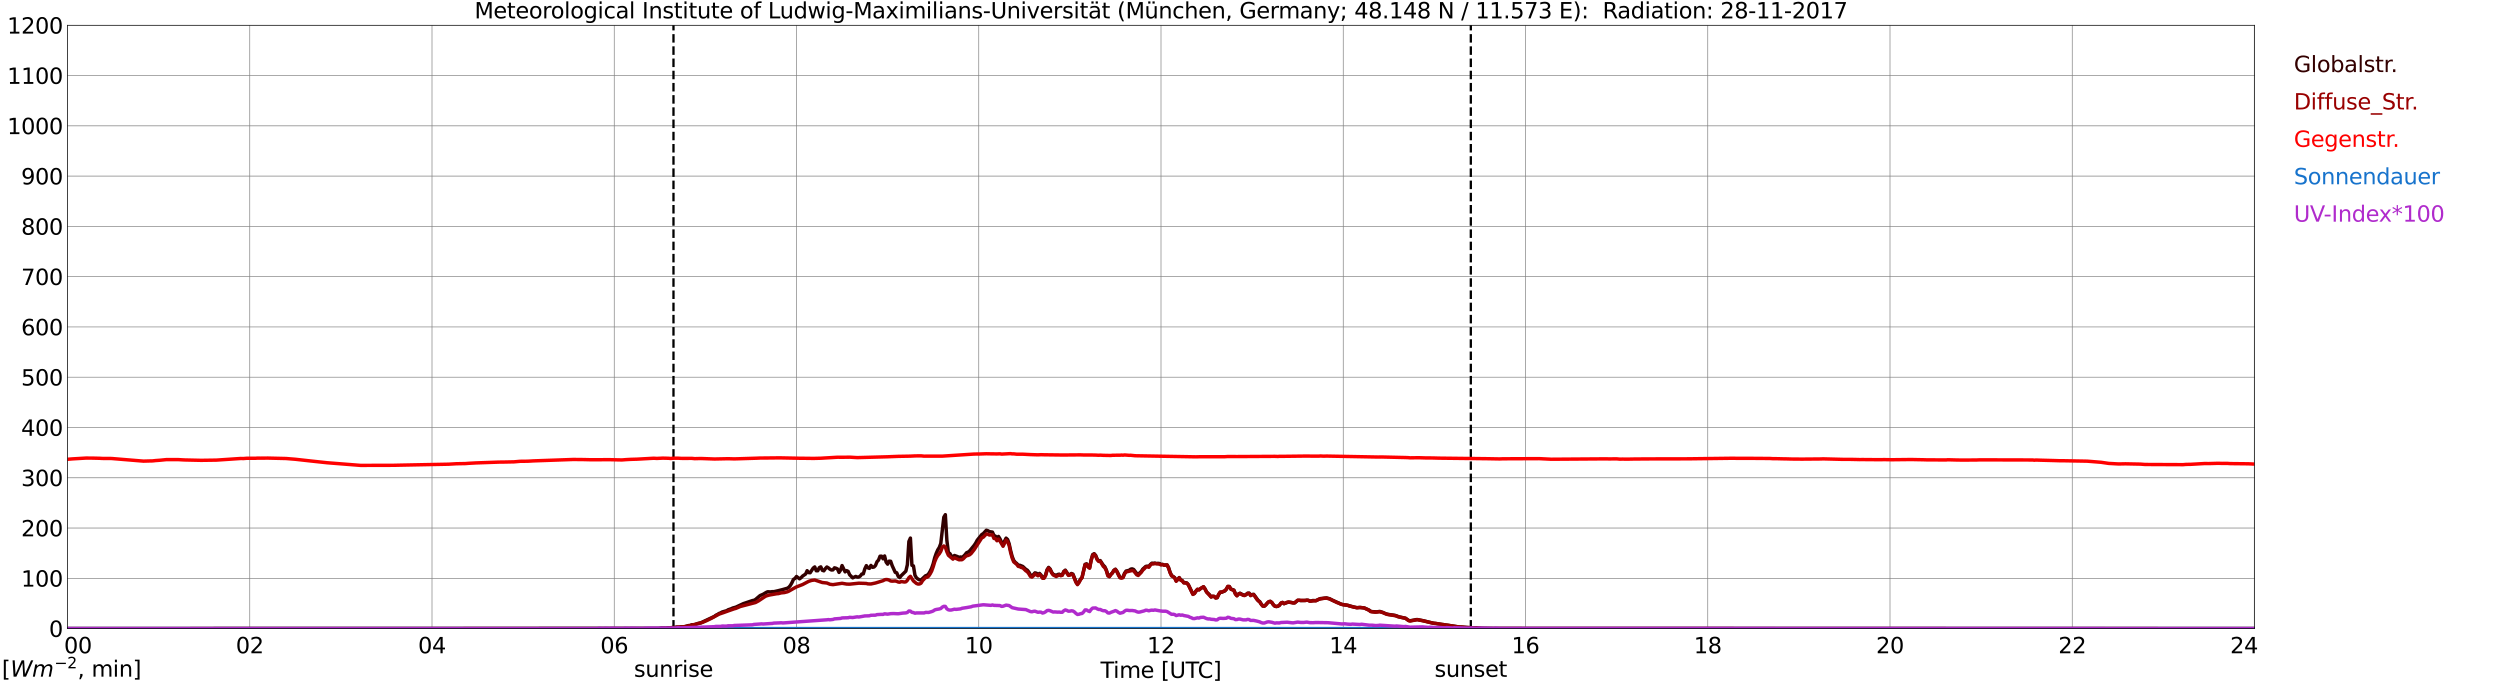 <?xml version="1.0" encoding="utf-8" standalone="no"?>
<!DOCTYPE svg PUBLIC "-//W3C//DTD SVG 1.1//EN"
  "http://www.w3.org/Graphics/SVG/1.1/DTD/svg11.dtd">
<svg xmlns:xlink="http://www.w3.org/1999/xlink" width="1085.4pt" height="296.64pt" viewBox="0 0 1085.4 296.64" xmlns="http://www.w3.org/2000/svg" version="1.1">
 <defs>
  <style type="text/css">*{stroke-linejoin: round; stroke-linecap: butt}</style>
 </defs>
 <g id="figure_1">
  <g id="patch_1">
   <path d="M 0 296.64 
L 1085.4 296.64 
L 1085.4 0 
L 0 0 
z
" style="fill: #ffffff"/>
  </g>
  <g id="axes_1">
   <g id="patch_2">
    <path d="M 29.306 272.909 
L 978.814 272.909 
L 978.814 10.976 
L 29.306 10.976 
z
" style="fill: #ffffff"/>
   </g>
   <g id="patch_3">
    <path d="M 978.814 272.909 
L 978.814 272.909 
L 978.814 10.976 
L 978.814 10.976 
z
" clip-path="url(#p48e2533cd9)" style="fill: #d3d3d3; opacity: 0.25; stroke: #d3d3d3; stroke-linejoin: miter"/>
   </g>
   <g id="matplotlib.axis_1">
    <g id="xtick_1">
     <g id="line2d_1">
      <path d="M 29.306 272.909 
L 29.306 10.976 
" clip-path="url(#p48e2533cd9)" style="fill: none; stroke: #808080; stroke-width: 0.3; stroke-linecap: square"/>
     </g>
     <g id="line2d_2"/>
     <g id="text_1">
      <!--    00 -->
      <g transform="translate(18.733 283.627) scale(0.095 -0.095)">
       <defs>
        <path id="DejaVuSans-20" transform="scale(0.016)"/>
        <path id="DejaVuSans-30" d="M 2034 4250 
Q 1547 4250 1301 3770 
Q 1056 3291 1056 2328 
Q 1056 1369 1301 889 
Q 1547 409 2034 409 
Q 2525 409 2770 889 
Q 3016 1369 3016 2328 
Q 3016 3291 2770 3770 
Q 2525 4250 2034 4250 
z
M 2034 4750 
Q 2819 4750 3233 4129 
Q 3647 3509 3647 2328 
Q 3647 1150 3233 529 
Q 2819 -91 2034 -91 
Q 1250 -91 836 529 
Q 422 1150 422 2328 
Q 422 3509 836 4129 
Q 1250 4750 2034 4750 
z
" transform="scale(0.016)"/>
       </defs>
       <use xlink:href="#DejaVuSans-20"/>
       <use xlink:href="#DejaVuSans-20" transform="translate(31.787 0)"/>
       <use xlink:href="#DejaVuSans-20" transform="translate(63.574 0)"/>
       <use xlink:href="#DejaVuSans-30" transform="translate(95.361 0)"/>
       <use xlink:href="#DejaVuSans-30" transform="translate(158.984 0)"/>
      </g>
     </g>
    </g>
    <g id="xtick_2">
     <g id="line2d_3">
      <path d="M 108.431 272.909 
L 108.431 10.976 
" clip-path="url(#p48e2533cd9)" style="fill: none; stroke: #808080; stroke-width: 0.3; stroke-linecap: square"/>
     </g>
     <g id="line2d_4"/>
     <g id="text_2">
      <!-- 02 -->
      <g transform="translate(102.387 283.627) scale(0.095 -0.095)">
       <defs>
        <path id="DejaVuSans-32" d="M 1228 531 
L 3431 531 
L 3431 0 
L 469 0 
L 469 531 
Q 828 903 1448 1529 
Q 2069 2156 2228 2338 
Q 2531 2678 2651 2914 
Q 2772 3150 2772 3378 
Q 2772 3750 2511 3984 
Q 2250 4219 1831 4219 
Q 1534 4219 1204 4116 
Q 875 4013 500 3803 
L 500 4441 
Q 881 4594 1212 4672 
Q 1544 4750 1819 4750 
Q 2544 4750 2975 4387 
Q 3406 4025 3406 3419 
Q 3406 3131 3298 2873 
Q 3191 2616 2906 2266 
Q 2828 2175 2409 1742 
Q 1991 1309 1228 531 
z
" transform="scale(0.016)"/>
       </defs>
       <use xlink:href="#DejaVuSans-30"/>
       <use xlink:href="#DejaVuSans-32" transform="translate(63.623 0)"/>
      </g>
     </g>
    </g>
    <g id="xtick_3">
     <g id="line2d_5">
      <path d="M 187.557 272.909 
L 187.557 10.976 
" clip-path="url(#p48e2533cd9)" style="fill: none; stroke: #808080; stroke-width: 0.3; stroke-linecap: square"/>
     </g>
     <g id="line2d_6"/>
     <g id="text_3">
      <!-- 04 -->
      <g transform="translate(181.513 283.627) scale(0.095 -0.095)">
       <defs>
        <path id="DejaVuSans-34" d="M 2419 4116 
L 825 1625 
L 2419 1625 
L 2419 4116 
z
M 2253 4666 
L 3047 4666 
L 3047 1625 
L 3713 1625 
L 3713 1100 
L 3047 1100 
L 3047 0 
L 2419 0 
L 2419 1100 
L 313 1100 
L 313 1709 
L 2253 4666 
z
" transform="scale(0.016)"/>
       </defs>
       <use xlink:href="#DejaVuSans-30"/>
       <use xlink:href="#DejaVuSans-34" transform="translate(63.623 0)"/>
      </g>
     </g>
    </g>
    <g id="xtick_4">
     <g id="line2d_7">
      <path d="M 266.683 272.909 
L 266.683 10.976 
" clip-path="url(#p48e2533cd9)" style="fill: none; stroke: #808080; stroke-width: 0.3; stroke-linecap: square"/>
     </g>
     <g id="line2d_8"/>
     <g id="text_4">
      <!-- 06 -->
      <g transform="translate(260.638 283.627) scale(0.095 -0.095)">
       <defs>
        <path id="DejaVuSans-36" d="M 2113 2584 
Q 1688 2584 1439 2293 
Q 1191 2003 1191 1497 
Q 1191 994 1439 701 
Q 1688 409 2113 409 
Q 2538 409 2786 701 
Q 3034 994 3034 1497 
Q 3034 2003 2786 2293 
Q 2538 2584 2113 2584 
z
M 3366 4563 
L 3366 3988 
Q 3128 4100 2886 4159 
Q 2644 4219 2406 4219 
Q 1781 4219 1451 3797 
Q 1122 3375 1075 2522 
Q 1259 2794 1537 2939 
Q 1816 3084 2150 3084 
Q 2853 3084 3261 2657 
Q 3669 2231 3669 1497 
Q 3669 778 3244 343 
Q 2819 -91 2113 -91 
Q 1303 -91 875 529 
Q 447 1150 447 2328 
Q 447 3434 972 4092 
Q 1497 4750 2381 4750 
Q 2619 4750 2861 4703 
Q 3103 4656 3366 4563 
z
" transform="scale(0.016)"/>
       </defs>
       <use xlink:href="#DejaVuSans-30"/>
       <use xlink:href="#DejaVuSans-36" transform="translate(63.623 0)"/>
      </g>
     </g>
    </g>
    <g id="xtick_5">
     <g id="line2d_9">
      <path d="M 345.808 272.909 
L 345.808 10.976 
" clip-path="url(#p48e2533cd9)" style="fill: none; stroke: #808080; stroke-width: 0.3; stroke-linecap: square"/>
     </g>
     <g id="line2d_10"/>
     <g id="text_5">
      <!-- 08 -->
      <g transform="translate(339.764 283.627) scale(0.095 -0.095)">
       <defs>
        <path id="DejaVuSans-38" d="M 2034 2216 
Q 1584 2216 1326 1975 
Q 1069 1734 1069 1313 
Q 1069 891 1326 650 
Q 1584 409 2034 409 
Q 2484 409 2743 651 
Q 3003 894 3003 1313 
Q 3003 1734 2745 1975 
Q 2488 2216 2034 2216 
z
M 1403 2484 
Q 997 2584 770 2862 
Q 544 3141 544 3541 
Q 544 4100 942 4425 
Q 1341 4750 2034 4750 
Q 2731 4750 3128 4425 
Q 3525 4100 3525 3541 
Q 3525 3141 3298 2862 
Q 3072 2584 2669 2484 
Q 3125 2378 3379 2068 
Q 3634 1759 3634 1313 
Q 3634 634 3220 271 
Q 2806 -91 2034 -91 
Q 1263 -91 848 271 
Q 434 634 434 1313 
Q 434 1759 690 2068 
Q 947 2378 1403 2484 
z
M 1172 3481 
Q 1172 3119 1398 2916 
Q 1625 2713 2034 2713 
Q 2441 2713 2670 2916 
Q 2900 3119 2900 3481 
Q 2900 3844 2670 4047 
Q 2441 4250 2034 4250 
Q 1625 4250 1398 4047 
Q 1172 3844 1172 3481 
z
" transform="scale(0.016)"/>
       </defs>
       <use xlink:href="#DejaVuSans-30"/>
       <use xlink:href="#DejaVuSans-38" transform="translate(63.623 0)"/>
      </g>
     </g>
    </g>
    <g id="xtick_6">
     <g id="line2d_11">
      <path d="M 424.934 272.909 
L 424.934 10.976 
" clip-path="url(#p48e2533cd9)" style="fill: none; stroke: #808080; stroke-width: 0.3; stroke-linecap: square"/>
     </g>
     <g id="line2d_12"/>
     <g id="text_6">
      <!-- 10 -->
      <g transform="translate(418.89 283.627) scale(0.095 -0.095)">
       <defs>
        <path id="DejaVuSans-31" d="M 794 531 
L 1825 531 
L 1825 4091 
L 703 3866 
L 703 4441 
L 1819 4666 
L 2450 4666 
L 2450 531 
L 3481 531 
L 3481 0 
L 794 0 
L 794 531 
z
" transform="scale(0.016)"/>
       </defs>
       <use xlink:href="#DejaVuSans-31"/>
       <use xlink:href="#DejaVuSans-30" transform="translate(63.623 0)"/>
      </g>
     </g>
    </g>
    <g id="xtick_7">
     <g id="line2d_13">
      <path d="M 504.06 272.909 
L 504.06 10.976 
" clip-path="url(#p48e2533cd9)" style="fill: none; stroke: #808080; stroke-width: 0.3; stroke-linecap: square"/>
     </g>
     <g id="line2d_14"/>
     <g id="text_7">
      <!-- 12 -->
      <g transform="translate(498.015 283.627) scale(0.095 -0.095)">
       <use xlink:href="#DejaVuSans-31"/>
       <use xlink:href="#DejaVuSans-32" transform="translate(63.623 0)"/>
      </g>
     </g>
    </g>
    <g id="xtick_8">
     <g id="line2d_15">
      <path d="M 583.185 272.909 
L 583.185 10.976 
" clip-path="url(#p48e2533cd9)" style="fill: none; stroke: #808080; stroke-width: 0.3; stroke-linecap: square"/>
     </g>
     <g id="line2d_16"/>
     <g id="text_8">
      <!-- 14 -->
      <g transform="translate(577.141 283.627) scale(0.095 -0.095)">
       <use xlink:href="#DejaVuSans-31"/>
       <use xlink:href="#DejaVuSans-34" transform="translate(63.623 0)"/>
      </g>
     </g>
    </g>
    <g id="xtick_9">
     <g id="line2d_17">
      <path d="M 662.311 272.909 
L 662.311 10.976 
" clip-path="url(#p48e2533cd9)" style="fill: none; stroke: #808080; stroke-width: 0.3; stroke-linecap: square"/>
     </g>
     <g id="line2d_18"/>
     <g id="text_9">
      <!-- 16 -->
      <g transform="translate(656.267 283.627) scale(0.095 -0.095)">
       <use xlink:href="#DejaVuSans-31"/>
       <use xlink:href="#DejaVuSans-36" transform="translate(63.623 0)"/>
      </g>
     </g>
    </g>
    <g id="xtick_10">
     <g id="line2d_19">
      <path d="M 741.437 272.909 
L 741.437 10.976 
" clip-path="url(#p48e2533cd9)" style="fill: none; stroke: #808080; stroke-width: 0.3; stroke-linecap: square"/>
     </g>
     <g id="line2d_20"/>
     <g id="text_10">
      <!-- 18 -->
      <g transform="translate(735.392 283.627) scale(0.095 -0.095)">
       <use xlink:href="#DejaVuSans-31"/>
       <use xlink:href="#DejaVuSans-38" transform="translate(63.623 0)"/>
      </g>
     </g>
    </g>
    <g id="xtick_11">
     <g id="line2d_21">
      <path d="M 820.562 272.909 
L 820.562 10.976 
" clip-path="url(#p48e2533cd9)" style="fill: none; stroke: #808080; stroke-width: 0.3; stroke-linecap: square"/>
     </g>
     <g id="line2d_22"/>
     <g id="text_11">
      <!-- 20 -->
      <g transform="translate(814.518 283.627) scale(0.095 -0.095)">
       <use xlink:href="#DejaVuSans-32"/>
       <use xlink:href="#DejaVuSans-30" transform="translate(63.623 0)"/>
      </g>
     </g>
    </g>
    <g id="xtick_12">
     <g id="line2d_23">
      <path d="M 899.688 272.909 
L 899.688 10.976 
" clip-path="url(#p48e2533cd9)" style="fill: none; stroke: #808080; stroke-width: 0.3; stroke-linecap: square"/>
     </g>
     <g id="line2d_24"/>
     <g id="text_12">
      <!-- 22 -->
      <g transform="translate(893.644 283.627) scale(0.095 -0.095)">
       <use xlink:href="#DejaVuSans-32"/>
       <use xlink:href="#DejaVuSans-32" transform="translate(63.623 0)"/>
      </g>
     </g>
    </g>
    <g id="xtick_13">
     <g id="line2d_25">
      <path d="M 978.814 272.909 
L 978.814 10.976 
" clip-path="url(#p48e2533cd9)" style="fill: none; stroke: #808080; stroke-width: 0.3; stroke-linecap: square"/>
     </g>
     <g id="line2d_26"/>
     <g id="text_13">
      <!-- 24    -->
      <g transform="translate(968.241 283.627) scale(0.095 -0.095)">
       <use xlink:href="#DejaVuSans-32"/>
       <use xlink:href="#DejaVuSans-34" transform="translate(63.623 0)"/>
       <use xlink:href="#DejaVuSans-20" transform="translate(127.246 0)"/>
       <use xlink:href="#DejaVuSans-20" transform="translate(159.033 0)"/>
       <use xlink:href="#DejaVuSans-20" transform="translate(190.82 0)"/>
      </g>
     </g>
    </g>
    <g id="text_14">
     <!-- Time [UTC] -->
     <g transform="translate(477.806 294.322) scale(0.095 -0.095)">
      <defs>
       <path id="DejaVuSans-54" d="M -19 4666 
L 3928 4666 
L 3928 4134 
L 2272 4134 
L 2272 0 
L 1638 0 
L 1638 4134 
L -19 4134 
L -19 4666 
z
" transform="scale(0.016)"/>
       <path id="DejaVuSans-69" d="M 603 3500 
L 1178 3500 
L 1178 0 
L 603 0 
L 603 3500 
z
M 603 4863 
L 1178 4863 
L 1178 4134 
L 603 4134 
L 603 4863 
z
" transform="scale(0.016)"/>
       <path id="DejaVuSans-6d" d="M 3328 2828 
Q 3544 3216 3844 3400 
Q 4144 3584 4550 3584 
Q 5097 3584 5394 3201 
Q 5691 2819 5691 2113 
L 5691 0 
L 5113 0 
L 5113 2094 
Q 5113 2597 4934 2840 
Q 4756 3084 4391 3084 
Q 3944 3084 3684 2787 
Q 3425 2491 3425 1978 
L 3425 0 
L 2847 0 
L 2847 2094 
Q 2847 2600 2669 2842 
Q 2491 3084 2119 3084 
Q 1678 3084 1418 2786 
Q 1159 2488 1159 1978 
L 1159 0 
L 581 0 
L 581 3500 
L 1159 3500 
L 1159 2956 
Q 1356 3278 1631 3431 
Q 1906 3584 2284 3584 
Q 2666 3584 2933 3390 
Q 3200 3197 3328 2828 
z
" transform="scale(0.016)"/>
       <path id="DejaVuSans-65" d="M 3597 1894 
L 3597 1613 
L 953 1613 
Q 991 1019 1311 708 
Q 1631 397 2203 397 
Q 2534 397 2845 478 
Q 3156 559 3463 722 
L 3463 178 
Q 3153 47 2828 -22 
Q 2503 -91 2169 -91 
Q 1331 -91 842 396 
Q 353 884 353 1716 
Q 353 2575 817 3079 
Q 1281 3584 2069 3584 
Q 2775 3584 3186 3129 
Q 3597 2675 3597 1894 
z
M 3022 2063 
Q 3016 2534 2758 2815 
Q 2500 3097 2075 3097 
Q 1594 3097 1305 2825 
Q 1016 2553 972 2059 
L 3022 2063 
z
" transform="scale(0.016)"/>
       <path id="DejaVuSans-5b" d="M 550 4863 
L 1875 4863 
L 1875 4416 
L 1125 4416 
L 1125 -397 
L 1875 -397 
L 1875 -844 
L 550 -844 
L 550 4863 
z
" transform="scale(0.016)"/>
       <path id="DejaVuSans-55" d="M 556 4666 
L 1191 4666 
L 1191 1831 
Q 1191 1081 1462 751 
Q 1734 422 2344 422 
Q 2950 422 3222 751 
Q 3494 1081 3494 1831 
L 3494 4666 
L 4128 4666 
L 4128 1753 
Q 4128 841 3676 375 
Q 3225 -91 2344 -91 
Q 1459 -91 1007 375 
Q 556 841 556 1753 
L 556 4666 
z
" transform="scale(0.016)"/>
       <path id="DejaVuSans-43" d="M 4122 4306 
L 4122 3641 
Q 3803 3938 3442 4084 
Q 3081 4231 2675 4231 
Q 1875 4231 1450 3742 
Q 1025 3253 1025 2328 
Q 1025 1406 1450 917 
Q 1875 428 2675 428 
Q 3081 428 3442 575 
Q 3803 722 4122 1019 
L 4122 359 
Q 3791 134 3420 21 
Q 3050 -91 2638 -91 
Q 1578 -91 968 557 
Q 359 1206 359 2328 
Q 359 3453 968 4101 
Q 1578 4750 2638 4750 
Q 3056 4750 3426 4639 
Q 3797 4528 4122 4306 
z
" transform="scale(0.016)"/>
       <path id="DejaVuSans-5d" d="M 1947 4863 
L 1947 -844 
L 622 -844 
L 622 -397 
L 1369 -397 
L 1369 4416 
L 622 4416 
L 622 4863 
L 1947 4863 
z
" transform="scale(0.016)"/>
      </defs>
      <use xlink:href="#DejaVuSans-54"/>
      <use xlink:href="#DejaVuSans-69" transform="translate(57.959 0)"/>
      <use xlink:href="#DejaVuSans-6d" transform="translate(85.742 0)"/>
      <use xlink:href="#DejaVuSans-65" transform="translate(183.154 0)"/>
      <use xlink:href="#DejaVuSans-20" transform="translate(244.678 0)"/>
      <use xlink:href="#DejaVuSans-5b" transform="translate(276.465 0)"/>
      <use xlink:href="#DejaVuSans-55" transform="translate(315.479 0)"/>
      <use xlink:href="#DejaVuSans-54" transform="translate(388.672 0)"/>
      <use xlink:href="#DejaVuSans-43" transform="translate(443.881 0)"/>
      <use xlink:href="#DejaVuSans-5d" transform="translate(513.705 0)"/>
     </g>
    </g>
   </g>
   <g id="matplotlib.axis_2">
    <g id="ytick_1">
     <g id="line2d_27">
      <path d="M 29.306 272.909 
L 978.814 272.909 
" clip-path="url(#p48e2533cd9)" style="fill: none; stroke: #808080; stroke-width: 0.3; stroke-linecap: square"/>
     </g>
     <g id="line2d_28"/>
     <g id="text_15">
      <!-- 0 -->
      <g transform="translate(21.261 276.518) scale(0.095 -0.095)">
       <use xlink:href="#DejaVuSans-30"/>
      </g>
     </g>
    </g>
    <g id="ytick_2">
     <g id="line2d_29">
      <path d="M 29.306 251.081 
L 978.814 251.081 
" clip-path="url(#p48e2533cd9)" style="fill: none; stroke: #808080; stroke-width: 0.3; stroke-linecap: square"/>
     </g>
     <g id="line2d_30"/>
     <g id="text_16">
      <!-- 100 -->
      <g transform="translate(9.173 254.69) scale(0.095 -0.095)">
       <use xlink:href="#DejaVuSans-31"/>
       <use xlink:href="#DejaVuSans-30" transform="translate(63.623 0)"/>
       <use xlink:href="#DejaVuSans-30" transform="translate(127.246 0)"/>
      </g>
     </g>
    </g>
    <g id="ytick_3">
     <g id="line2d_31">
      <path d="M 29.306 229.253 
L 978.814 229.253 
" clip-path="url(#p48e2533cd9)" style="fill: none; stroke: #808080; stroke-width: 0.3; stroke-linecap: square"/>
     </g>
     <g id="line2d_32"/>
     <g id="text_17">
      <!-- 200 -->
      <g transform="translate(9.173 232.863) scale(0.095 -0.095)">
       <use xlink:href="#DejaVuSans-32"/>
       <use xlink:href="#DejaVuSans-30" transform="translate(63.623 0)"/>
       <use xlink:href="#DejaVuSans-30" transform="translate(127.246 0)"/>
      </g>
     </g>
    </g>
    <g id="ytick_4">
     <g id="line2d_33">
      <path d="M 29.306 207.426 
L 978.814 207.426 
" clip-path="url(#p48e2533cd9)" style="fill: none; stroke: #808080; stroke-width: 0.3; stroke-linecap: square"/>
     </g>
     <g id="line2d_34"/>
     <g id="text_18">
      <!-- 300 -->
      <g transform="translate(9.173 211.035) scale(0.095 -0.095)">
       <defs>
        <path id="DejaVuSans-33" d="M 2597 2516 
Q 3050 2419 3304 2112 
Q 3559 1806 3559 1356 
Q 3559 666 3084 287 
Q 2609 -91 1734 -91 
Q 1441 -91 1130 -33 
Q 819 25 488 141 
L 488 750 
Q 750 597 1062 519 
Q 1375 441 1716 441 
Q 2309 441 2620 675 
Q 2931 909 2931 1356 
Q 2931 1769 2642 2001 
Q 2353 2234 1838 2234 
L 1294 2234 
L 1294 2753 
L 1863 2753 
Q 2328 2753 2575 2939 
Q 2822 3125 2822 3475 
Q 2822 3834 2567 4026 
Q 2313 4219 1838 4219 
Q 1578 4219 1281 4162 
Q 984 4106 628 3988 
L 628 4550 
Q 988 4650 1302 4700 
Q 1616 4750 1894 4750 
Q 2613 4750 3031 4423 
Q 3450 4097 3450 3541 
Q 3450 3153 3228 2886 
Q 3006 2619 2597 2516 
z
" transform="scale(0.016)"/>
       </defs>
       <use xlink:href="#DejaVuSans-33"/>
       <use xlink:href="#DejaVuSans-30" transform="translate(63.623 0)"/>
       <use xlink:href="#DejaVuSans-30" transform="translate(127.246 0)"/>
      </g>
     </g>
    </g>
    <g id="ytick_5">
     <g id="line2d_35">
      <path d="M 29.306 185.598 
L 978.814 185.598 
" clip-path="url(#p48e2533cd9)" style="fill: none; stroke: #808080; stroke-width: 0.3; stroke-linecap: square"/>
     </g>
     <g id="line2d_36"/>
     <g id="text_19">
      <!-- 400 -->
      <g transform="translate(9.173 189.207) scale(0.095 -0.095)">
       <use xlink:href="#DejaVuSans-34"/>
       <use xlink:href="#DejaVuSans-30" transform="translate(63.623 0)"/>
       <use xlink:href="#DejaVuSans-30" transform="translate(127.246 0)"/>
      </g>
     </g>
    </g>
    <g id="ytick_6">
     <g id="line2d_37">
      <path d="M 29.306 163.77 
L 978.814 163.77 
" clip-path="url(#p48e2533cd9)" style="fill: none; stroke: #808080; stroke-width: 0.3; stroke-linecap: square"/>
     </g>
     <g id="line2d_38"/>
     <g id="text_20">
      <!-- 500 -->
      <g transform="translate(9.173 167.379) scale(0.095 -0.095)">
       <defs>
        <path id="DejaVuSans-35" d="M 691 4666 
L 3169 4666 
L 3169 4134 
L 1269 4134 
L 1269 2991 
Q 1406 3038 1543 3061 
Q 1681 3084 1819 3084 
Q 2600 3084 3056 2656 
Q 3513 2228 3513 1497 
Q 3513 744 3044 326 
Q 2575 -91 1722 -91 
Q 1428 -91 1123 -41 
Q 819 9 494 109 
L 494 744 
Q 775 591 1075 516 
Q 1375 441 1709 441 
Q 2250 441 2565 725 
Q 2881 1009 2881 1497 
Q 2881 1984 2565 2268 
Q 2250 2553 1709 2553 
Q 1456 2553 1204 2497 
Q 953 2441 691 2322 
L 691 4666 
z
" transform="scale(0.016)"/>
       </defs>
       <use xlink:href="#DejaVuSans-35"/>
       <use xlink:href="#DejaVuSans-30" transform="translate(63.623 0)"/>
       <use xlink:href="#DejaVuSans-30" transform="translate(127.246 0)"/>
      </g>
     </g>
    </g>
    <g id="ytick_7">
     <g id="line2d_39">
      <path d="M 29.306 141.942 
L 978.814 141.942 
" clip-path="url(#p48e2533cd9)" style="fill: none; stroke: #808080; stroke-width: 0.3; stroke-linecap: square"/>
     </g>
     <g id="line2d_40"/>
     <g id="text_21">
      <!-- 600 -->
      <g transform="translate(9.173 145.551) scale(0.095 -0.095)">
       <use xlink:href="#DejaVuSans-36"/>
       <use xlink:href="#DejaVuSans-30" transform="translate(63.623 0)"/>
       <use xlink:href="#DejaVuSans-30" transform="translate(127.246 0)"/>
      </g>
     </g>
    </g>
    <g id="ytick_8">
     <g id="line2d_41">
      <path d="M 29.306 120.114 
L 978.814 120.114 
" clip-path="url(#p48e2533cd9)" style="fill: none; stroke: #808080; stroke-width: 0.3; stroke-linecap: square"/>
     </g>
     <g id="line2d_42"/>
     <g id="text_22">
      <!-- 700 -->
      <g transform="translate(9.173 123.724) scale(0.095 -0.095)">
       <defs>
        <path id="DejaVuSans-37" d="M 525 4666 
L 3525 4666 
L 3525 4397 
L 1831 0 
L 1172 0 
L 2766 4134 
L 525 4134 
L 525 4666 
z
" transform="scale(0.016)"/>
       </defs>
       <use xlink:href="#DejaVuSans-37"/>
       <use xlink:href="#DejaVuSans-30" transform="translate(63.623 0)"/>
       <use xlink:href="#DejaVuSans-30" transform="translate(127.246 0)"/>
      </g>
     </g>
    </g>
    <g id="ytick_9">
     <g id="line2d_43">
      <path d="M 29.306 98.287 
L 978.814 98.287 
" clip-path="url(#p48e2533cd9)" style="fill: none; stroke: #808080; stroke-width: 0.3; stroke-linecap: square"/>
     </g>
     <g id="line2d_44"/>
     <g id="text_23">
      <!-- 800 -->
      <g transform="translate(9.173 101.896) scale(0.095 -0.095)">
       <use xlink:href="#DejaVuSans-38"/>
       <use xlink:href="#DejaVuSans-30" transform="translate(63.623 0)"/>
       <use xlink:href="#DejaVuSans-30" transform="translate(127.246 0)"/>
      </g>
     </g>
    </g>
    <g id="ytick_10">
     <g id="line2d_45">
      <path d="M 29.306 76.459 
L 978.814 76.459 
" clip-path="url(#p48e2533cd9)" style="fill: none; stroke: #808080; stroke-width: 0.3; stroke-linecap: square"/>
     </g>
     <g id="line2d_46"/>
     <g id="text_24">
      <!-- 900 -->
      <g transform="translate(9.173 80.068) scale(0.095 -0.095)">
       <defs>
        <path id="DejaVuSans-39" d="M 703 97 
L 703 672 
Q 941 559 1184 500 
Q 1428 441 1663 441 
Q 2288 441 2617 861 
Q 2947 1281 2994 2138 
Q 2813 1869 2534 1725 
Q 2256 1581 1919 1581 
Q 1219 1581 811 2004 
Q 403 2428 403 3163 
Q 403 3881 828 4315 
Q 1253 4750 1959 4750 
Q 2769 4750 3195 4129 
Q 3622 3509 3622 2328 
Q 3622 1225 3098 567 
Q 2575 -91 1691 -91 
Q 1453 -91 1209 -44 
Q 966 3 703 97 
z
M 1959 2075 
Q 2384 2075 2632 2365 
Q 2881 2656 2881 3163 
Q 2881 3666 2632 3958 
Q 2384 4250 1959 4250 
Q 1534 4250 1286 3958 
Q 1038 3666 1038 3163 
Q 1038 2656 1286 2365 
Q 1534 2075 1959 2075 
z
" transform="scale(0.016)"/>
       </defs>
       <use xlink:href="#DejaVuSans-39"/>
       <use xlink:href="#DejaVuSans-30" transform="translate(63.623 0)"/>
       <use xlink:href="#DejaVuSans-30" transform="translate(127.246 0)"/>
      </g>
     </g>
    </g>
    <g id="ytick_11">
     <g id="line2d_47">
      <path d="M 29.306 54.631 
L 978.814 54.631 
" clip-path="url(#p48e2533cd9)" style="fill: none; stroke: #808080; stroke-width: 0.3; stroke-linecap: square"/>
     </g>
     <g id="line2d_48"/>
     <g id="text_25">
      <!-- 1000 -->
      <g transform="translate(3.128 58.24) scale(0.095 -0.095)">
       <use xlink:href="#DejaVuSans-31"/>
       <use xlink:href="#DejaVuSans-30" transform="translate(63.623 0)"/>
       <use xlink:href="#DejaVuSans-30" transform="translate(127.246 0)"/>
       <use xlink:href="#DejaVuSans-30" transform="translate(190.869 0)"/>
      </g>
     </g>
    </g>
    <g id="ytick_12">
     <g id="line2d_49">
      <path d="M 29.306 32.803 
L 978.814 32.803 
" clip-path="url(#p48e2533cd9)" style="fill: none; stroke: #808080; stroke-width: 0.3; stroke-linecap: square"/>
     </g>
     <g id="line2d_50"/>
     <g id="text_26">
      <!-- 1100 -->
      <g transform="translate(3.128 36.413) scale(0.095 -0.095)">
       <use xlink:href="#DejaVuSans-31"/>
       <use xlink:href="#DejaVuSans-31" transform="translate(63.623 0)"/>
       <use xlink:href="#DejaVuSans-30" transform="translate(127.246 0)"/>
       <use xlink:href="#DejaVuSans-30" transform="translate(190.869 0)"/>
      </g>
     </g>
    </g>
    <g id="ytick_13">
     <g id="line2d_51">
      <path d="M 29.306 10.976 
L 978.814 10.976 
" clip-path="url(#p48e2533cd9)" style="fill: none; stroke: #808080; stroke-width: 0.3; stroke-linecap: square"/>
     </g>
     <g id="line2d_52"/>
     <g id="text_27">
      <!-- 1200 -->
      <g transform="translate(3.128 14.585) scale(0.095 -0.095)">
       <use xlink:href="#DejaVuSans-31"/>
       <use xlink:href="#DejaVuSans-32" transform="translate(63.623 0)"/>
       <use xlink:href="#DejaVuSans-30" transform="translate(127.246 0)"/>
       <use xlink:href="#DejaVuSans-30" transform="translate(190.869 0)"/>
      </g>
     </g>
    </g>
   </g>
   <g id="line2d_53">
    <path d="M 292.399 272.909 
L 292.399 10.976 
" clip-path="url(#p48e2533cd9)" style="fill: none; stroke-dasharray: 3.7,1.6; stroke-dashoffset: 0; stroke: #000000"/>
   </g>
   <g id="line2d_54">
    <path d="M 638.573 272.909 
L 638.573 10.976 
" clip-path="url(#p48e2533cd9)" style="fill: none; stroke-dasharray: 3.7,1.6; stroke-dashoffset: 0; stroke: #000000"/>
   </g>
   <g id="line2d_55">
    <path d="M 29.306 272.909 
L 285.805 272.856 
L 287.124 272.68 
L 288.442 272.708 
L 289.102 272.767 
L 289.761 272.59 
L 290.42 272.531 
L 291.08 272.621 
L 292.399 272.413 
L 293.058 272.413 
L 293.717 272.265 
L 295.036 272.265 
L 295.696 272.147 
L 297.014 272.147 
L 298.992 271.584 
L 299.652 271.612 
L 300.311 271.256 
L 301.63 271.198 
L 302.949 270.695 
L 304.267 270.399 
L 309.543 267.91 
L 310.202 267.585 
L 310.861 267.081 
L 311.521 266.786 
L 312.18 266.341 
L 312.839 266.105 
L 313.499 265.719 
L 314.818 265.335 
L 315.477 265.156 
L 316.136 264.741 
L 317.455 264.298 
L 318.114 263.973 
L 319.433 263.617 
L 322.73 262.076 
L 326.686 260.744 
L 327.346 260.624 
L 328.005 260.271 
L 329.983 258.581 
L 331.302 258.018 
L 332.621 257.219 
L 333.28 256.922 
L 334.599 256.981 
L 335.258 256.863 
L 335.918 256.894 
L 337.896 256.448 
L 339.874 255.946 
L 341.852 255.383 
L 342.512 254.938 
L 343.171 254.139 
L 343.83 252.984 
L 344.49 251.533 
L 345.149 251.147 
L 345.808 250.289 
L 347.127 251.295 
L 347.787 250.821 
L 348.446 250.112 
L 349.765 249.221 
L 350.424 247.772 
L 351.083 248.601 
L 351.743 248.66 
L 353.062 246.646 
L 353.721 246.141 
L 354.38 247.8 
L 355.04 247.8 
L 355.699 246.438 
L 356.359 246.113 
L 357.018 247.593 
L 357.677 247.831 
L 358.337 246.884 
L 358.996 246.172 
L 359.655 246.556 
L 360.315 247.119 
L 360.974 247.475 
L 361.634 247.416 
L 362.293 246.528 
L 362.952 246.705 
L 363.612 247.03 
L 364.271 248.512 
L 364.93 247.534 
L 365.59 245.55 
L 366.909 248.274 
L 367.568 247.741 
L 368.227 248.067 
L 368.887 249.549 
L 370.206 250.88 
L 371.524 250.258 
L 372.184 250.555 
L 372.843 250.524 
L 373.502 250.081 
L 374.162 249.221 
L 374.821 249.134 
L 375.481 246.942 
L 376.14 245.58 
L 376.799 246.528 
L 377.459 246.764 
L 378.118 245.491 
L 378.777 246.29 
L 379.437 246.2 
L 380.096 245.519 
L 380.756 243.891 
L 381.415 243.179 
L 382.074 241.492 
L 382.734 241.464 
L 383.393 242.618 
L 384.053 241.374 
L 384.712 244.039 
L 385.371 244.928 
L 386.031 243.625 
L 386.69 243.684 
L 387.349 245.58 
L 388.668 248.481 
L 389.328 248.689 
L 389.987 250.258 
L 390.646 250.762 
L 391.306 249.905 
L 393.284 247.979 
L 393.943 245.166 
L 394.603 235.094 
L 395.262 233.614 
L 395.921 245.432 
L 396.581 245.698 
L 397.24 249.756 
L 397.899 250.88 
L 398.559 251.415 
L 399.218 251.74 
L 399.878 251.799 
L 401.856 249.963 
L 402.515 249.784 
L 403.175 249.134 
L 403.834 248.038 
L 404.493 246.676 
L 405.153 244.751 
L 405.812 242.145 
L 406.471 240.248 
L 407.131 238.737 
L 407.79 237.701 
L 408.45 235.954 
L 409.768 224.552 
L 410.428 223.456 
L 411.087 234.562 
L 411.746 239.892 
L 412.406 240.337 
L 413.065 241.403 
L 413.725 241.937 
L 414.384 241.167 
L 415.703 241.641 
L 416.362 241.996 
L 417.022 241.817 
L 417.681 241.966 
L 418.34 241.492 
L 419 240.811 
L 419.659 239.953 
L 420.318 239.715 
L 420.978 239.183 
L 422.956 236.753 
L 423.615 235.775 
L 424.275 234.531 
L 426.253 232.073 
L 426.912 231.659 
L 428.231 230.207 
L 428.89 230.415 
L 429.55 230.801 
L 430.869 231.008 
L 431.528 232.488 
L 432.187 232.785 
L 432.847 233.584 
L 433.506 232.903 
L 434.165 233.97 
L 434.825 235.422 
L 435.484 236.576 
L 436.144 234.918 
L 436.803 233.643 
L 437.462 234.237 
L 438.122 236.042 
L 438.781 239.093 
L 439.44 241.582 
L 440.1 243.269 
L 440.759 244.129 
L 441.419 244.631 
L 442.078 245.401 
L 442.737 245.401 
L 444.056 245.934 
L 445.375 247.178 
L 446.034 247.565 
L 446.694 248.422 
L 447.353 249.608 
L 448.012 249.963 
L 448.672 249.459 
L 449.331 248.719 
L 449.991 248.868 
L 450.65 249.518 
L 451.309 248.955 
L 451.969 249.667 
L 452.628 250.762 
L 453.287 250.762 
L 453.947 249.608 
L 454.606 247.327 
L 455.266 246.349 
L 455.925 247.03 
L 456.584 248.453 
L 457.244 249.341 
L 458.563 249.815 
L 459.222 249.429 
L 459.881 249.282 
L 460.541 249.756 
L 461.2 249.608 
L 461.859 248.097 
L 462.519 247.534 
L 463.838 249.518 
L 464.497 249.459 
L 465.156 248.986 
L 465.816 249.252 
L 467.134 252.511 
L 467.794 253.545 
L 468.453 252.657 
L 469.113 251.443 
L 469.772 250.703 
L 471.091 245.017 
L 471.75 244.779 
L 472.409 245.934 
L 473.069 246.469 
L 473.728 243.151 
L 474.388 240.781 
L 475.047 240.396 
L 475.706 241.136 
L 476.366 242.767 
L 477.025 243.566 
L 477.685 243.387 
L 479.003 245.401 
L 479.663 246.054 
L 480.322 247.445 
L 480.981 249.636 
L 481.641 250.289 
L 482.3 249.37 
L 482.96 248.689 
L 483.619 247.593 
L 484.278 247.119 
L 484.938 248.038 
L 486.256 250.673 
L 486.916 250.793 
L 487.575 250.524 
L 488.235 248.868 
L 488.894 247.918 
L 490.213 247.624 
L 490.872 247.119 
L 491.532 246.971 
L 492.191 247.237 
L 493.51 248.986 
L 494.169 249.341 
L 495.488 248.126 
L 496.147 247.091 
L 497.466 245.906 
L 498.125 245.788 
L 498.785 245.965 
L 499.444 245.076 
L 500.103 244.513 
L 500.763 244.544 
L 501.422 244.454 
L 502.082 244.661 
L 502.741 244.572 
L 503.4 244.661 
L 504.06 245.046 
L 504.719 245.017 
L 505.379 245.312 
L 506.697 245.253 
L 507.357 246.408 
L 508.016 248.512 
L 508.675 249.874 
L 509.994 250.762 
L 510.654 252.155 
L 511.313 251.592 
L 511.972 250.762 
L 512.632 251.769 
L 513.291 252.035 
L 513.95 252.954 
L 514.61 252.954 
L 515.269 253.102 
L 515.929 253.842 
L 517.907 257.9 
L 518.566 257.662 
L 519.226 256.656 
L 519.885 255.857 
L 520.544 256.034 
L 521.863 255.145 
L 522.522 254.761 
L 523.182 255.65 
L 523.841 256.981 
L 525.16 258.256 
L 525.819 259.144 
L 526.479 258.906 
L 527.138 258.937 
L 527.797 259.587 
L 528.457 259.5 
L 529.116 258.107 
L 529.776 257.13 
L 530.435 257.101 
L 531.754 256.566 
L 532.413 255.826 
L 533.073 254.643 
L 533.732 254.643 
L 534.391 255.739 
L 535.71 256.182 
L 536.369 257.752 
L 537.029 258.553 
L 537.688 257.9 
L 538.348 257.544 
L 539.666 258.256 
L 540.326 258.404 
L 540.985 258.138 
L 541.644 257.544 
L 542.304 257.485 
L 542.963 258.404 
L 543.623 258.107 
L 544.282 258.018 
L 546.26 260.714 
L 546.919 261.187 
L 547.579 262.255 
L 548.238 263.084 
L 548.898 263.171 
L 549.557 262.608 
L 550.216 261.84 
L 550.876 261.277 
L 551.535 261.098 
L 552.195 261.602 
L 552.854 262.58 
L 553.513 263.202 
L 554.173 263.32 
L 554.832 263.202 
L 555.491 262.787 
L 556.151 261.84 
L 556.81 261.543 
L 557.47 262.076 
L 559.448 261.395 
L 560.766 261.574 
L 561.426 261.75 
L 562.085 261.75 
L 563.404 260.655 
L 564.063 260.624 
L 564.723 260.773 
L 566.701 260.683 
L 567.36 260.565 
L 568.02 260.624 
L 568.679 260.952 
L 569.338 260.89 
L 569.998 260.714 
L 571.317 260.773 
L 573.295 259.884 
L 575.932 259.587 
L 577.251 259.943 
L 578.57 260.624 
L 582.526 262.401 
L 585.164 262.816 
L 587.801 263.558 
L 589.12 263.824 
L 590.439 263.704 
L 592.417 263.973 
L 594.395 264.889 
L 595.054 265.363 
L 595.714 265.542 
L 597.692 265.66 
L 599.011 265.452 
L 600.329 265.867 
L 601.648 266.489 
L 602.967 266.786 
L 604.945 267.052 
L 605.604 267.14 
L 607.582 267.851 
L 610.22 268.414 
L 611.539 269.362 
L 612.198 269.51 
L 614.176 269.154 
L 614.836 269.006 
L 615.495 269.006 
L 616.814 269.272 
L 618.133 269.539 
L 622.089 270.516 
L 631.98 271.968 
L 633.298 272.175 
L 637.255 272.442 
L 638.573 272.531 
L 640.552 272.621 
L 641.87 272.649 
L 642.53 272.767 
L 643.848 272.797 
L 648.464 272.909 
L 978.154 272.909 
L 978.154 272.909 
" clip-path="url(#p48e2533cd9)" style="fill: none; stroke: #330000; stroke-width: 1.5; stroke-linecap: square"/>
   </g>
   <g id="line2d_56">
    <path d="M 29.306 272.909 
L 286.464 272.845 
L 288.442 272.677 
L 289.102 272.719 
L 291.739 272.468 
L 293.058 272.468 
L 293.717 272.3 
L 295.696 272.217 
L 297.674 272.007 
L 300.971 271.25 
L 302.289 270.957 
L 303.608 270.621 
L 304.927 270.244 
L 306.905 269.403 
L 308.883 268.438 
L 312.18 266.633 
L 314.158 265.961 
L 316.136 265.247 
L 318.774 264.324 
L 319.433 264.156 
L 320.752 263.61 
L 321.411 263.318 
L 328.005 261.595 
L 329.324 260.882 
L 331.961 259.12 
L 332.621 258.743 
L 333.94 258.365 
L 337.236 257.776 
L 337.896 257.734 
L 339.215 257.398 
L 340.533 257.274 
L 341.852 256.937 
L 342.512 256.643 
L 344.49 255.51 
L 345.808 254.796 
L 348.446 253.788 
L 351.083 252.404 
L 352.402 251.983 
L 353.721 251.817 
L 357.018 252.908 
L 358.996 253.118 
L 360.315 253.663 
L 361.634 253.831 
L 365.59 253.242 
L 367.568 253.578 
L 368.887 253.62 
L 372.843 253.201 
L 375.481 253.286 
L 376.14 253.327 
L 376.799 253.495 
L 378.118 253.537 
L 380.096 253.118 
L 383.393 252.109 
L 384.053 251.732 
L 384.712 251.605 
L 385.371 251.649 
L 386.031 251.858 
L 386.69 252.236 
L 387.349 252.319 
L 388.668 252.236 
L 389.328 252.404 
L 389.987 252.696 
L 390.646 252.781 
L 391.306 252.487 
L 392.624 252.696 
L 393.284 252.613 
L 393.943 251.941 
L 394.603 250.808 
L 395.262 250.221 
L 396.581 252.236 
L 397.899 253.327 
L 398.559 253.578 
L 399.218 253.537 
L 399.878 253.201 
L 400.537 252.109 
L 401.856 250.725 
L 402.515 250.64 
L 403.175 250.136 
L 403.834 249.171 
L 404.493 247.953 
L 405.153 246.106 
L 405.812 243.924 
L 406.471 242.328 
L 407.131 241.195 
L 407.79 240.44 
L 408.45 239.39 
L 409.109 237.585 
L 409.768 237.039 
L 410.428 237.543 
L 411.087 239.558 
L 411.746 241.069 
L 413.725 242.749 
L 414.384 242.16 
L 416.362 243.042 
L 417.681 243 
L 418.34 242.496 
L 419 241.782 
L 419.659 241.28 
L 420.318 241.154 
L 420.978 240.859 
L 421.637 240.313 
L 422.956 238.635 
L 426.253 233.514 
L 426.912 233.219 
L 428.231 231.836 
L 428.89 231.96 
L 429.55 232.296 
L 430.869 232.172 
L 431.528 233.765 
L 432.187 233.85 
L 432.847 234.774 
L 433.506 234.06 
L 434.165 234.942 
L 435.484 237.166 
L 436.803 234.479 
L 437.462 235.193 
L 438.122 236.83 
L 438.781 239.936 
L 439.44 242.287 
L 440.1 243.924 
L 441.419 245.015 
L 442.078 245.897 
L 442.737 246.024 
L 443.397 246.401 
L 444.056 246.526 
L 445.375 247.829 
L 446.034 248.248 
L 446.694 249.13 
L 447.353 250.262 
L 448.012 250.557 
L 448.672 250.011 
L 449.331 249.171 
L 450.65 249.968 
L 451.309 249.381 
L 451.969 250.011 
L 452.628 251.059 
L 453.287 251.059 
L 453.947 249.926 
L 454.606 247.617 
L 455.266 246.652 
L 455.925 247.324 
L 456.584 248.752 
L 457.244 249.634 
L 458.563 250.304 
L 459.881 249.59 
L 460.541 249.968 
L 461.2 249.758 
L 461.859 248.248 
L 462.519 247.785 
L 463.838 249.8 
L 464.497 249.717 
L 465.156 249.213 
L 465.816 249.59 
L 467.134 252.864 
L 467.794 253.831 
L 468.453 252.949 
L 469.113 251.69 
L 469.772 250.808 
L 471.091 245.225 
L 471.75 245.057 
L 472.409 246.192 
L 473.069 246.694 
L 473.728 243.337 
L 474.388 241.154 
L 475.047 240.608 
L 475.706 241.49 
L 476.366 243.042 
L 477.025 243.756 
L 477.685 243.673 
L 479.003 245.897 
L 479.663 246.484 
L 480.322 247.744 
L 480.981 250.011 
L 481.641 250.389 
L 482.3 249.466 
L 482.96 248.793 
L 483.619 247.661 
L 484.278 247.283 
L 484.938 248.289 
L 485.597 249.717 
L 486.256 250.85 
L 486.916 251.018 
L 487.575 250.808 
L 488.235 249.213 
L 488.894 248.331 
L 491.532 247.702 
L 492.191 247.87 
L 493.51 249.549 
L 494.169 249.843 
L 495.488 248.499 
L 496.147 247.534 
L 496.807 246.947 
L 497.466 246.192 
L 498.125 246.106 
L 498.785 246.275 
L 499.444 245.351 
L 500.103 244.806 
L 500.763 244.847 
L 501.422 244.679 
L 502.741 244.847 
L 503.4 244.932 
L 504.06 245.268 
L 504.719 245.1 
L 505.379 245.393 
L 506.697 245.31 
L 507.357 246.737 
L 508.016 248.667 
L 508.675 250.053 
L 509.335 250.345 
L 509.994 250.935 
L 510.654 252.362 
L 511.972 250.891 
L 512.632 251.941 
L 513.291 252.194 
L 513.95 253.074 
L 515.269 253.201 
L 515.929 253.914 
L 517.907 258.07 
L 518.566 257.693 
L 519.226 256.643 
L 519.885 255.888 
L 520.544 256.139 
L 521.204 255.51 
L 522.522 254.755 
L 523.182 255.761 
L 523.841 257.062 
L 525.819 259.203 
L 526.479 258.867 
L 527.138 258.952 
L 527.797 259.622 
L 528.457 259.413 
L 529.116 257.985 
L 529.776 257.062 
L 530.435 257.062 
L 531.754 256.475 
L 532.413 255.846 
L 533.073 254.587 
L 533.732 254.67 
L 534.391 255.802 
L 535.71 256.392 
L 536.369 257.944 
L 537.029 258.699 
L 537.688 257.902 
L 538.348 257.693 
L 539.666 258.448 
L 540.326 258.575 
L 540.985 258.197 
L 541.644 257.651 
L 542.304 257.651 
L 542.963 258.616 
L 543.623 258.238 
L 544.282 258.238 
L 544.941 259.077 
L 545.601 260.126 
L 546.26 260.84 
L 546.919 261.344 
L 547.579 262.351 
L 548.238 263.108 
L 548.898 263.191 
L 549.557 262.645 
L 550.216 261.805 
L 550.876 261.176 
L 551.535 261.093 
L 552.195 261.595 
L 552.854 262.562 
L 553.513 263.191 
L 554.173 263.318 
L 554.832 263.15 
L 555.491 262.731 
L 556.151 261.805 
L 556.81 261.595 
L 557.47 262.1 
L 558.788 261.471 
L 559.448 261.386 
L 561.426 261.764 
L 562.085 261.722 
L 563.404 260.589 
L 566.701 260.714 
L 567.36 260.589 
L 568.02 260.672 
L 568.679 261.008 
L 570.657 260.84 
L 571.317 260.84 
L 572.635 260.126 
L 575.273 259.707 
L 575.932 259.707 
L 577.251 260.044 
L 580.548 261.639 
L 581.207 261.849 
L 581.867 262.185 
L 583.185 262.562 
L 584.504 262.687 
L 585.164 262.813 
L 585.823 263.108 
L 587.801 263.569 
L 589.12 263.863 
L 590.439 263.778 
L 591.757 263.863 
L 592.417 264.031 
L 594.395 264.955 
L 595.054 265.542 
L 597.032 265.793 
L 599.011 265.583 
L 600.329 265.961 
L 602.307 266.76 
L 604.945 267.179 
L 606.264 267.43 
L 606.923 267.766 
L 610.22 268.438 
L 611.539 269.445 
L 612.198 269.613 
L 615.495 269.026 
L 616.154 269.235 
L 617.473 269.445 
L 622.089 270.536 
L 622.748 270.663 
L 623.408 270.663 
L 626.045 271.125 
L 626.705 271.167 
L 627.364 271.335 
L 628.683 271.462 
L 631.98 272.007 
L 633.298 272.173 
L 633.958 272.258 
L 634.617 272.217 
L 636.595 272.426 
L 638.573 272.509 
L 640.552 272.594 
L 641.211 272.553 
L 643.848 272.804 
L 978.154 272.909 
L 978.154 272.909 
" clip-path="url(#p48e2533cd9)" style="fill: none; stroke: #990000; stroke-width: 1.5; stroke-linecap: square"/>
   </g>
   <g id="line2d_57">
    <path d="M 29.306 199.406 
L 31.284 199.238 
L 37.218 198.884 
L 39.856 198.887 
L 43.153 198.965 
L 44.472 199.035 
L 48.428 199.061 
L 62.275 200.203 
L 64.912 200.131 
L 66.231 200.104 
L 67.55 199.958 
L 69.528 199.812 
L 72.166 199.546 
L 77.441 199.546 
L 80.078 199.692 
L 87.331 199.858 
L 93.925 199.764 
L 104.475 199.057 
L 105.794 199.072 
L 107.113 198.965 
L 111.069 198.959 
L 111.728 198.893 
L 113.047 198.917 
L 115.025 198.893 
L 116.344 198.882 
L 124.257 199.07 
L 125.575 199.183 
L 128.213 199.395 
L 134.807 200.129 
L 142.06 200.91 
L 156.566 202.054 
L 171.073 202.014 
L 173.051 201.966 
L 194.81 201.534 
L 198.107 201.34 
L 199.426 201.314 
L 202.063 201.264 
L 203.382 201.159 
L 206.679 200.978 
L 216.57 200.628 
L 218.548 200.609 
L 223.164 200.513 
L 225.801 200.279 
L 229.098 200.24 
L 231.736 200.091 
L 248.88 199.482 
L 253.495 199.528 
L 256.133 199.594 
L 260.748 199.592 
L 264.045 199.557 
L 269.98 199.688 
L 271.958 199.537 
L 273.936 199.43 
L 276.573 199.354 
L 283.827 198.95 
L 285.145 199.026 
L 287.783 198.906 
L 289.102 198.935 
L 290.42 198.978 
L 291.08 199.055 
L 292.399 198.948 
L 294.377 198.928 
L 295.696 199.007 
L 297.674 199.013 
L 300.311 199.002 
L 301.63 199.131 
L 304.267 199.063 
L 310.202 199.279 
L 316.136 199.153 
L 318.774 199.229 
L 320.752 199.175 
L 328.665 198.924 
L 329.983 198.858 
L 331.302 198.858 
L 338.555 198.78 
L 347.127 198.954 
L 351.083 198.987 
L 353.062 199.026 
L 356.359 198.943 
L 363.612 198.515 
L 366.249 198.518 
L 367.568 198.509 
L 368.887 198.483 
L 372.184 198.677 
L 385.371 198.315 
L 386.69 198.26 
L 389.987 198.131 
L 395.262 198.037 
L 397.24 197.939 
L 399.878 197.909 
L 401.196 198.048 
L 405.153 198.035 
L 409.109 198.033 
L 422.956 197.132 
L 425.593 197.097 
L 428.231 197.001 
L 430.209 197.044 
L 432.847 197.077 
L 434.165 197.027 
L 434.825 197.156 
L 438.781 196.946 
L 439.44 197.068 
L 440.1 197.04 
L 441.419 197.195 
L 444.056 197.197 
L 447.353 197.367 
L 450.65 197.474 
L 451.969 197.407 
L 453.287 197.446 
L 457.244 197.496 
L 461.859 197.553 
L 464.497 197.52 
L 469.113 197.487 
L 470.431 197.538 
L 472.409 197.544 
L 473.728 197.538 
L 475.706 197.586 
L 477.025 197.651 
L 477.685 197.605 
L 479.003 197.686 
L 482.3 197.751 
L 482.96 197.662 
L 484.938 197.636 
L 486.256 197.638 
L 486.916 197.568 
L 487.575 197.629 
L 488.235 197.527 
L 490.213 197.684 
L 490.872 197.66 
L 492.85 197.867 
L 519.226 198.341 
L 520.544 198.306 
L 531.754 198.291 
L 533.073 198.203 
L 537.029 198.223 
L 553.513 198.129 
L 554.832 198.184 
L 555.491 198.112 
L 556.81 198.125 
L 567.36 197.998 
L 569.998 198.04 
L 572.635 198.037 
L 573.295 197.965 
L 574.613 198.05 
L 575.932 198.005 
L 598.351 198.428 
L 599.67 198.398 
L 608.242 198.601 
L 610.22 198.646 
L 611.539 198.699 
L 612.198 198.777 
L 613.517 198.751 
L 616.154 198.727 
L 618.792 198.808 
L 622.089 198.834 
L 624.726 198.908 
L 645.827 199.153 
L 651.102 199.249 
L 652.42 199.19 
L 668.246 199.122 
L 673.521 199.382 
L 697.258 199.212 
L 698.577 199.249 
L 701.874 199.214 
L 703.193 199.338 
L 704.511 199.317 
L 706.49 199.347 
L 709.127 199.292 
L 711.105 199.284 
L 713.743 199.244 
L 732.865 199.203 
L 752.646 198.948 
L 753.965 198.993 
L 760.559 198.996 
L 768.471 199.052 
L 769.79 199.142 
L 771.768 199.148 
L 773.746 199.201 
L 775.725 199.234 
L 777.703 199.292 
L 782.318 199.332 
L 790.231 199.266 
L 791.55 199.218 
L 800.122 199.439 
L 803.419 199.439 
L 806.056 199.495 
L 807.375 199.53 
L 808.694 199.517 
L 810.672 199.537 
L 816.606 199.578 
L 817.925 199.539 
L 821.222 199.6 
L 829.794 199.504 
L 832.431 199.557 
L 835.069 199.607 
L 836.388 199.648 
L 844.959 199.692 
L 845.619 199.609 
L 849.575 199.714 
L 852.213 199.749 
L 854.191 199.736 
L 858.147 199.712 
L 859.466 199.648 
L 882.544 199.707 
L 883.204 199.805 
L 883.863 199.727 
L 885.841 199.795 
L 891.775 199.954 
L 894.413 200.037 
L 896.391 200.043 
L 904.963 200.201 
L 906.282 200.229 
L 912.216 200.709 
L 915.513 201.192 
L 919.469 201.412 
L 920.788 201.412 
L 922.766 201.37 
L 929.36 201.506 
L 931.338 201.659 
L 947.823 201.733 
L 949.142 201.622 
L 951.12 201.589 
L 957.054 201.25 
L 959.032 201.264 
L 962.989 201.146 
L 964.967 201.202 
L 966.945 201.181 
L 968.264 201.277 
L 976.176 201.364 
L 978.154 201.456 
L 978.154 201.456 
" clip-path="url(#p48e2533cd9)" style="fill: none; stroke: #ff0000; stroke-width: 1.5; stroke-linecap: square"/>
   </g>
   <g id="line2d_58">
    <path d="M 29.306 272.909 
L 978.154 272.909 
L 978.154 272.909 
" clip-path="url(#p48e2533cd9)" style="fill: none; stroke: #1773cc; stroke-width: 1.5; stroke-linecap: square"/>
   </g>
   <g id="line2d_59">
    <path d="M 29.306 272.909 
L 259.43 272.909 
L 260.089 272.756 
L 261.408 272.843 
L 262.067 272.865 
L 262.726 272.756 
L 264.705 272.865 
L 265.364 272.756 
L 270.639 272.865 
L 271.298 272.734 
L 273.277 272.843 
L 273.936 272.734 
L 279.211 272.843 
L 279.87 272.734 
L 282.508 272.712 
L 293.058 272.669 
L 294.377 272.538 
L 295.696 272.603 
L 310.202 272.079 
L 310.861 271.948 
L 312.839 271.97 
L 313.499 271.817 
L 315.477 271.839 
L 316.136 271.686 
L 318.114 271.708 
L 318.774 271.555 
L 326.686 271.272 
L 327.346 271.097 
L 329.983 270.922 
L 330.643 270.857 
L 331.302 270.922 
L 334.599 270.704 
L 335.258 270.682 
L 335.918 270.53 
L 338.555 270.42 
L 339.215 270.377 
L 339.874 270.464 
L 358.996 269.089 
L 359.655 269.002 
L 360.315 269.089 
L 361.634 268.936 
L 362.293 268.696 
L 364.93 268.5 
L 365.59 268.281 
L 368.227 268.194 
L 368.887 268.019 
L 370.206 268.107 
L 372.184 267.801 
L 372.843 267.888 
L 374.821 267.539 
L 375.481 267.408 
L 376.799 267.386 
L 377.459 267.343 
L 378.118 267.124 
L 380.096 267.081 
L 380.756 266.841 
L 382.734 266.732 
L 383.393 266.753 
L 384.053 266.491 
L 385.371 266.644 
L 386.69 266.426 
L 388.009 266.382 
L 389.328 266.448 
L 389.987 266.47 
L 391.965 266.186 
L 393.284 266.099 
L 393.943 265.902 
L 394.603 265.269 
L 395.262 265.313 
L 395.921 265.858 
L 396.581 265.946 
L 397.24 266.251 
L 397.899 266.099 
L 401.196 266.12 
L 401.856 265.88 
L 403.175 265.902 
L 404.493 265.531 
L 405.153 265.269 
L 405.812 264.811 
L 406.471 264.614 
L 407.79 264.396 
L 408.45 264.2 
L 409.109 263.588 
L 409.768 263.239 
L 410.428 263.283 
L 411.087 264.33 
L 411.746 264.767 
L 412.406 264.876 
L 413.065 264.833 
L 414.384 264.483 
L 415.043 264.571 
L 417.022 264.352 
L 417.681 264.09 
L 419.659 263.785 
L 421.637 263.436 
L 422.297 263.174 
L 426.912 262.562 
L 430.209 262.824 
L 430.869 262.65 
L 431.528 262.824 
L 434.165 262.912 
L 434.825 263.283 
L 435.484 263.195 
L 436.803 262.715 
L 438.122 262.912 
L 439.44 263.828 
L 442.078 264.418 
L 445.375 264.658 
L 447.353 265.509 
L 448.012 265.618 
L 448.672 265.422 
L 449.331 265.356 
L 450.65 265.837 
L 451.309 265.727 
L 451.969 265.771 
L 452.628 266.164 
L 453.287 265.989 
L 453.947 265.618 
L 454.606 265.094 
L 455.266 264.985 
L 455.925 265.16 
L 457.244 265.727 
L 457.903 265.662 
L 459.222 265.771 
L 459.881 265.727 
L 460.541 265.837 
L 461.2 265.815 
L 461.859 265.16 
L 462.519 264.811 
L 463.178 265.007 
L 463.838 265.356 
L 464.497 265.335 
L 465.156 265.182 
L 465.816 265.269 
L 466.475 265.684 
L 467.134 266.317 
L 467.794 266.775 
L 468.453 266.688 
L 469.113 266.426 
L 469.772 266.36 
L 470.431 265.727 
L 471.091 264.811 
L 471.75 264.811 
L 472.409 265.247 
L 473.069 265.509 
L 473.728 264.592 
L 474.388 264.003 
L 475.706 263.938 
L 476.366 264.352 
L 477.025 264.614 
L 477.685 264.592 
L 478.344 264.942 
L 479.003 265.16 
L 479.663 265.138 
L 480.322 265.466 
L 480.981 266.099 
L 481.641 266.186 
L 482.3 265.858 
L 483.619 265.378 
L 484.278 265.094 
L 484.938 265.378 
L 485.597 265.88 
L 486.256 266.23 
L 487.575 265.902 
L 488.235 265.335 
L 488.894 264.942 
L 489.553 264.942 
L 490.213 265.073 
L 491.532 265.051 
L 492.85 265.247 
L 493.51 265.575 
L 494.169 265.771 
L 494.828 265.727 
L 496.807 265.204 
L 497.466 264.898 
L 498.125 264.985 
L 498.785 265.204 
L 499.444 264.985 
L 500.103 264.898 
L 500.763 264.963 
L 501.422 264.811 
L 503.4 265.182 
L 504.719 265.356 
L 506.038 265.356 
L 506.697 265.509 
L 508.675 266.732 
L 509.335 266.666 
L 509.994 266.819 
L 510.654 267.255 
L 511.972 266.906 
L 512.632 267.124 
L 513.291 266.993 
L 513.95 267.234 
L 515.929 267.605 
L 516.588 267.976 
L 517.247 268.194 
L 517.907 268.543 
L 518.566 268.565 
L 519.885 268.238 
L 520.544 268.347 
L 521.204 268.063 
L 522.522 267.976 
L 523.841 268.565 
L 524.501 268.718 
L 525.16 268.696 
L 525.819 268.871 
L 527.138 268.958 
L 527.797 269.154 
L 528.457 269.111 
L 529.116 268.587 
L 529.776 268.412 
L 531.094 268.5 
L 532.413 268.412 
L 533.073 267.998 
L 533.732 268.107 
L 534.391 268.456 
L 535.71 268.609 
L 536.369 269.002 
L 537.029 268.98 
L 537.688 268.762 
L 538.348 268.783 
L 539.666 269.111 
L 540.985 269.133 
L 541.644 268.892 
L 542.304 268.98 
L 542.963 269.373 
L 544.282 269.351 
L 545.601 269.635 
L 546.919 269.984 
L 547.579 270.311 
L 548.238 270.486 
L 548.898 270.486 
L 550.216 270.028 
L 550.876 269.962 
L 552.195 270.18 
L 553.513 270.551 
L 554.173 270.42 
L 555.491 270.464 
L 556.151 270.268 
L 558.129 270.18 
L 558.788 270.137 
L 560.766 270.377 
L 561.426 270.42 
L 563.404 270.093 
L 564.723 270.246 
L 566.042 270.246 
L 567.36 270.093 
L 568.679 270.333 
L 569.998 270.355 
L 571.317 270.268 
L 576.592 270.355 
L 581.207 270.77 
L 582.526 270.901 
L 583.845 270.835 
L 585.164 270.988 
L 586.482 271.053 
L 587.142 270.944 
L 590.439 271.141 
L 591.098 271.01 
L 592.417 271.184 
L 594.395 271.425 
L 595.714 271.425 
L 597.032 271.577 
L 598.351 271.555 
L 599.011 271.425 
L 605.604 271.861 
L 606.264 271.774 
L 609.561 272.058 
L 610.22 271.97 
L 612.198 272.298 
L 617.473 272.167 
L 620.111 272.385 
L 620.77 272.298 
L 623.408 272.472 
L 624.726 272.407 
L 626.705 272.56 
L 627.364 272.581 
L 628.023 272.472 
L 630.661 272.647 
L 631.32 272.538 
L 637.914 272.756 
L 638.573 272.647 
L 641.211 272.8 
L 641.87 272.691 
L 648.464 272.821 
L 649.123 272.712 
L 651.102 272.843 
L 978.154 272.909 
L 978.154 272.909 
" clip-path="url(#p48e2533cd9)" style="fill: none; stroke: #b02bcc; stroke-width: 1.5; stroke-linecap: square"/>
   </g>
   <g id="patch_4">
    <path d="M 29.306 272.909 
L 29.306 10.976 
" style="fill: none; stroke: #000000; stroke-width: 0.3; stroke-linejoin: miter; stroke-linecap: square"/>
   </g>
   <g id="patch_5">
    <path d="M 978.814 272.909 
L 978.814 10.976 
" style="fill: none; stroke: #000000; stroke-width: 0.3; stroke-linejoin: miter; stroke-linecap: square"/>
   </g>
   <g id="patch_6">
    <path d="M 29.306 272.909 
L 978.814 272.909 
" style="fill: none; stroke: #000000; stroke-width: 0.3; stroke-linejoin: miter; stroke-linecap: square"/>
   </g>
   <g id="patch_7">
    <path d="M 29.306 10.976 
L 978.814 10.976 
" style="fill: none; stroke: #000000; stroke-width: 0.3; stroke-linejoin: miter; stroke-linecap: square"/>
   </g>
   <g id="text_28">
    <!-- sunrise -->
    <g transform="translate(275.234 293.863) scale(0.095 -0.095)">
     <defs>
      <path id="DejaVuSans-73" d="M 2834 3397 
L 2834 2853 
Q 2591 2978 2328 3040 
Q 2066 3103 1784 3103 
Q 1356 3103 1142 2972 
Q 928 2841 928 2578 
Q 928 2378 1081 2264 
Q 1234 2150 1697 2047 
L 1894 2003 
Q 2506 1872 2764 1633 
Q 3022 1394 3022 966 
Q 3022 478 2636 193 
Q 2250 -91 1575 -91 
Q 1294 -91 989 -36 
Q 684 19 347 128 
L 347 722 
Q 666 556 975 473 
Q 1284 391 1588 391 
Q 1994 391 2212 530 
Q 2431 669 2431 922 
Q 2431 1156 2273 1281 
Q 2116 1406 1581 1522 
L 1381 1569 
Q 847 1681 609 1914 
Q 372 2147 372 2553 
Q 372 3047 722 3315 
Q 1072 3584 1716 3584 
Q 2034 3584 2315 3537 
Q 2597 3491 2834 3397 
z
" transform="scale(0.016)"/>
      <path id="DejaVuSans-75" d="M 544 1381 
L 544 3500 
L 1119 3500 
L 1119 1403 
Q 1119 906 1312 657 
Q 1506 409 1894 409 
Q 2359 409 2629 706 
Q 2900 1003 2900 1516 
L 2900 3500 
L 3475 3500 
L 3475 0 
L 2900 0 
L 2900 538 
Q 2691 219 2414 64 
Q 2138 -91 1772 -91 
Q 1169 -91 856 284 
Q 544 659 544 1381 
z
M 1991 3584 
L 1991 3584 
z
" transform="scale(0.016)"/>
      <path id="DejaVuSans-6e" d="M 3513 2113 
L 3513 0 
L 2938 0 
L 2938 2094 
Q 2938 2591 2744 2837 
Q 2550 3084 2163 3084 
Q 1697 3084 1428 2787 
Q 1159 2491 1159 1978 
L 1159 0 
L 581 0 
L 581 3500 
L 1159 3500 
L 1159 2956 
Q 1366 3272 1645 3428 
Q 1925 3584 2291 3584 
Q 2894 3584 3203 3211 
Q 3513 2838 3513 2113 
z
" transform="scale(0.016)"/>
      <path id="DejaVuSans-72" d="M 2631 2963 
Q 2534 3019 2420 3045 
Q 2306 3072 2169 3072 
Q 1681 3072 1420 2755 
Q 1159 2438 1159 1844 
L 1159 0 
L 581 0 
L 581 3500 
L 1159 3500 
L 1159 2956 
Q 1341 3275 1631 3429 
Q 1922 3584 2338 3584 
Q 2397 3584 2469 3576 
Q 2541 3569 2628 3553 
L 2631 2963 
z
" transform="scale(0.016)"/>
     </defs>
     <use xlink:href="#DejaVuSans-73"/>
     <use xlink:href="#DejaVuSans-75" transform="translate(52.1 0)"/>
     <use xlink:href="#DejaVuSans-6e" transform="translate(115.479 0)"/>
     <use xlink:href="#DejaVuSans-72" transform="translate(178.857 0)"/>
     <use xlink:href="#DejaVuSans-69" transform="translate(219.971 0)"/>
     <use xlink:href="#DejaVuSans-73" transform="translate(247.754 0)"/>
     <use xlink:href="#DejaVuSans-65" transform="translate(299.854 0)"/>
    </g>
   </g>
   <g id="text_29">
    <!-- sunset -->
    <g transform="translate(622.819 293.863) scale(0.095 -0.095)">
     <defs>
      <path id="DejaVuSans-74" d="M 1172 4494 
L 1172 3500 
L 2356 3500 
L 2356 3053 
L 1172 3053 
L 1172 1153 
Q 1172 725 1289 603 
Q 1406 481 1766 481 
L 2356 481 
L 2356 0 
L 1766 0 
Q 1100 0 847 248 
Q 594 497 594 1153 
L 594 3053 
L 172 3053 
L 172 3500 
L 594 3500 
L 594 4494 
L 1172 4494 
z
" transform="scale(0.016)"/>
     </defs>
     <use xlink:href="#DejaVuSans-73"/>
     <use xlink:href="#DejaVuSans-75" transform="translate(52.1 0)"/>
     <use xlink:href="#DejaVuSans-6e" transform="translate(115.479 0)"/>
     <use xlink:href="#DejaVuSans-73" transform="translate(178.857 0)"/>
     <use xlink:href="#DejaVuSans-65" transform="translate(230.957 0)"/>
     <use xlink:href="#DejaVuSans-74" transform="translate(292.48 0)"/>
    </g>
   </g>
   <g id="text_30">
    <!-- [$Wm^{-2}$, min] -->
    <g transform="translate(0.821 293.863) scale(0.095 -0.095)">
     <defs>
      <path id="DejaVuSans-Oblique-57" d="M 616 4666 
L 1228 4666 
L 1453 697 
L 3213 4666 
L 3916 4666 
L 4147 697 
L 5888 4666 
L 6528 4666 
L 4453 0 
L 3659 0 
L 3444 3891 
L 1697 0 
L 903 0 
L 616 4666 
z
" transform="scale(0.016)"/>
      <path id="DejaVuSans-Oblique-6d" d="M 5747 2113 
L 5338 0 
L 4763 0 
L 5166 2094 
Q 5191 2228 5203 2325 
Q 5216 2422 5216 2491 
Q 5216 2772 5059 2928 
Q 4903 3084 4622 3084 
Q 4203 3084 3875 2770 
Q 3547 2456 3450 1953 
L 3066 0 
L 2491 0 
L 2900 2094 
Q 2925 2209 2937 2307 
Q 2950 2406 2950 2484 
Q 2950 2769 2794 2926 
Q 2638 3084 2363 3084 
Q 1938 3084 1609 2770 
Q 1281 2456 1184 1953 
L 800 0 
L 225 0 
L 909 3500 
L 1484 3500 
L 1375 2956 
Q 1609 3263 1923 3423 
Q 2238 3584 2597 3584 
Q 2978 3584 3223 3384 
Q 3469 3184 3519 2828 
Q 3781 3197 4126 3390 
Q 4472 3584 4856 3584 
Q 5306 3584 5551 3325 
Q 5797 3066 5797 2591 
Q 5797 2488 5784 2364 
Q 5772 2241 5747 2113 
z
" transform="scale(0.016)"/>
      <path id="DejaVuSans-2212" d="M 678 2272 
L 4684 2272 
L 4684 1741 
L 678 1741 
L 678 2272 
z
" transform="scale(0.016)"/>
      <path id="DejaVuSans-2c" d="M 750 794 
L 1409 794 
L 1409 256 
L 897 -744 
L 494 -744 
L 750 256 
L 750 794 
z
" transform="scale(0.016)"/>
     </defs>
     <use xlink:href="#DejaVuSans-5b" transform="translate(0 0.766)"/>
     <use xlink:href="#DejaVuSans-Oblique-57" transform="translate(39.014 0.766)"/>
     <use xlink:href="#DejaVuSans-Oblique-6d" transform="translate(137.891 0.766)"/>
     <use xlink:href="#DejaVuSans-2212" transform="translate(239.953 39.047) scale(0.7)"/>
     <use xlink:href="#DejaVuSans-32" transform="translate(298.605 39.047) scale(0.7)"/>
     <use xlink:href="#DejaVuSans-2c" transform="translate(345.875 0.766)"/>
     <use xlink:href="#DejaVuSans-20" transform="translate(377.663 0.766)"/>
     <use xlink:href="#DejaVuSans-6d" transform="translate(409.45 0.766)"/>
     <use xlink:href="#DejaVuSans-69" transform="translate(506.862 0.766)"/>
     <use xlink:href="#DejaVuSans-6e" transform="translate(534.645 0.766)"/>
     <use xlink:href="#DejaVuSans-5d" transform="translate(598.024 0.766)"/>
    </g>
   </g>
   <g id="text_31">
    <!-- Globalstr. -->
    <g style="fill: #330000" transform="translate(995.905 31.291) scale(0.095 -0.095)">
     <defs>
      <path id="DejaVuSans-47" d="M 3809 666 
L 3809 1919 
L 2778 1919 
L 2778 2438 
L 4434 2438 
L 4434 434 
Q 4069 175 3628 42 
Q 3188 -91 2688 -91 
Q 1594 -91 976 548 
Q 359 1188 359 2328 
Q 359 3472 976 4111 
Q 1594 4750 2688 4750 
Q 3144 4750 3555 4637 
Q 3966 4525 4313 4306 
L 4313 3634 
Q 3963 3931 3569 4081 
Q 3175 4231 2741 4231 
Q 1884 4231 1454 3753 
Q 1025 3275 1025 2328 
Q 1025 1384 1454 906 
Q 1884 428 2741 428 
Q 3075 428 3337 486 
Q 3600 544 3809 666 
z
" transform="scale(0.016)"/>
      <path id="DejaVuSans-6c" d="M 603 4863 
L 1178 4863 
L 1178 0 
L 603 0 
L 603 4863 
z
" transform="scale(0.016)"/>
      <path id="DejaVuSans-6f" d="M 1959 3097 
Q 1497 3097 1228 2736 
Q 959 2375 959 1747 
Q 959 1119 1226 758 
Q 1494 397 1959 397 
Q 2419 397 2687 759 
Q 2956 1122 2956 1747 
Q 2956 2369 2687 2733 
Q 2419 3097 1959 3097 
z
M 1959 3584 
Q 2709 3584 3137 3096 
Q 3566 2609 3566 1747 
Q 3566 888 3137 398 
Q 2709 -91 1959 -91 
Q 1206 -91 779 398 
Q 353 888 353 1747 
Q 353 2609 779 3096 
Q 1206 3584 1959 3584 
z
" transform="scale(0.016)"/>
      <path id="DejaVuSans-62" d="M 3116 1747 
Q 3116 2381 2855 2742 
Q 2594 3103 2138 3103 
Q 1681 3103 1420 2742 
Q 1159 2381 1159 1747 
Q 1159 1113 1420 752 
Q 1681 391 2138 391 
Q 2594 391 2855 752 
Q 3116 1113 3116 1747 
z
M 1159 2969 
Q 1341 3281 1617 3432 
Q 1894 3584 2278 3584 
Q 2916 3584 3314 3078 
Q 3713 2572 3713 1747 
Q 3713 922 3314 415 
Q 2916 -91 2278 -91 
Q 1894 -91 1617 61 
Q 1341 213 1159 525 
L 1159 0 
L 581 0 
L 581 4863 
L 1159 4863 
L 1159 2969 
z
" transform="scale(0.016)"/>
      <path id="DejaVuSans-61" d="M 2194 1759 
Q 1497 1759 1228 1600 
Q 959 1441 959 1056 
Q 959 750 1161 570 
Q 1363 391 1709 391 
Q 2188 391 2477 730 
Q 2766 1069 2766 1631 
L 2766 1759 
L 2194 1759 
z
M 3341 1997 
L 3341 0 
L 2766 0 
L 2766 531 
Q 2569 213 2275 61 
Q 1981 -91 1556 -91 
Q 1019 -91 701 211 
Q 384 513 384 1019 
Q 384 1609 779 1909 
Q 1175 2209 1959 2209 
L 2766 2209 
L 2766 2266 
Q 2766 2663 2505 2880 
Q 2244 3097 1772 3097 
Q 1472 3097 1187 3025 
Q 903 2953 641 2809 
L 641 3341 
Q 956 3463 1253 3523 
Q 1550 3584 1831 3584 
Q 2591 3584 2966 3190 
Q 3341 2797 3341 1997 
z
" transform="scale(0.016)"/>
      <path id="DejaVuSans-2e" d="M 684 794 
L 1344 794 
L 1344 0 
L 684 0 
L 684 794 
z
" transform="scale(0.016)"/>
     </defs>
     <use xlink:href="#DejaVuSans-47"/>
     <use xlink:href="#DejaVuSans-6c" transform="translate(77.49 0)"/>
     <use xlink:href="#DejaVuSans-6f" transform="translate(105.273 0)"/>
     <use xlink:href="#DejaVuSans-62" transform="translate(166.455 0)"/>
     <use xlink:href="#DejaVuSans-61" transform="translate(229.932 0)"/>
     <use xlink:href="#DejaVuSans-6c" transform="translate(291.211 0)"/>
     <use xlink:href="#DejaVuSans-73" transform="translate(318.994 0)"/>
     <use xlink:href="#DejaVuSans-74" transform="translate(371.094 0)"/>
     <use xlink:href="#DejaVuSans-72" transform="translate(410.303 0)"/>
     <use xlink:href="#DejaVuSans-2e" transform="translate(442.291 0)"/>
    </g>
   </g>
   <g id="text_32">
    <!-- Diffuse_Str. -->
    <g style="fill: #990000" transform="translate(995.905 47.531) scale(0.095 -0.095)">
     <defs>
      <path id="DejaVuSans-44" d="M 1259 4147 
L 1259 519 
L 2022 519 
Q 2988 519 3436 956 
Q 3884 1394 3884 2338 
Q 3884 3275 3436 3711 
Q 2988 4147 2022 4147 
L 1259 4147 
z
M 628 4666 
L 1925 4666 
Q 3281 4666 3915 4102 
Q 4550 3538 4550 2338 
Q 4550 1131 3912 565 
Q 3275 0 1925 0 
L 628 0 
L 628 4666 
z
" transform="scale(0.016)"/>
      <path id="DejaVuSans-66" d="M 2375 4863 
L 2375 4384 
L 1825 4384 
Q 1516 4384 1395 4259 
Q 1275 4134 1275 3809 
L 1275 3500 
L 2222 3500 
L 2222 3053 
L 1275 3053 
L 1275 0 
L 697 0 
L 697 3053 
L 147 3053 
L 147 3500 
L 697 3500 
L 697 3744 
Q 697 4328 969 4595 
Q 1241 4863 1831 4863 
L 2375 4863 
z
" transform="scale(0.016)"/>
      <path id="DejaVuSans-5f" d="M 3263 -1063 
L 3263 -1509 
L -63 -1509 
L -63 -1063 
L 3263 -1063 
z
" transform="scale(0.016)"/>
      <path id="DejaVuSans-53" d="M 3425 4513 
L 3425 3897 
Q 3066 4069 2747 4153 
Q 2428 4238 2131 4238 
Q 1616 4238 1336 4038 
Q 1056 3838 1056 3469 
Q 1056 3159 1242 3001 
Q 1428 2844 1947 2747 
L 2328 2669 
Q 3034 2534 3370 2195 
Q 3706 1856 3706 1288 
Q 3706 609 3251 259 
Q 2797 -91 1919 -91 
Q 1588 -91 1214 -16 
Q 841 59 441 206 
L 441 856 
Q 825 641 1194 531 
Q 1563 422 1919 422 
Q 2459 422 2753 634 
Q 3047 847 3047 1241 
Q 3047 1584 2836 1778 
Q 2625 1972 2144 2069 
L 1759 2144 
Q 1053 2284 737 2584 
Q 422 2884 422 3419 
Q 422 4038 858 4394 
Q 1294 4750 2059 4750 
Q 2388 4750 2728 4690 
Q 3069 4631 3425 4513 
z
" transform="scale(0.016)"/>
     </defs>
     <use xlink:href="#DejaVuSans-44"/>
     <use xlink:href="#DejaVuSans-69" transform="translate(77.002 0)"/>
     <use xlink:href="#DejaVuSans-66" transform="translate(104.785 0)"/>
     <use xlink:href="#DejaVuSans-66" transform="translate(139.99 0)"/>
     <use xlink:href="#DejaVuSans-75" transform="translate(175.195 0)"/>
     <use xlink:href="#DejaVuSans-73" transform="translate(238.574 0)"/>
     <use xlink:href="#DejaVuSans-65" transform="translate(290.674 0)"/>
     <use xlink:href="#DejaVuSans-5f" transform="translate(352.197 0)"/>
     <use xlink:href="#DejaVuSans-53" transform="translate(402.197 0)"/>
     <use xlink:href="#DejaVuSans-74" transform="translate(465.674 0)"/>
     <use xlink:href="#DejaVuSans-72" transform="translate(504.883 0)"/>
     <use xlink:href="#DejaVuSans-2e" transform="translate(536.871 0)"/>
    </g>
   </g>
   <g id="text_33">
    <!-- Gegenstr. -->
    <g style="fill: #ff0000" transform="translate(995.905 63.771) scale(0.095 -0.095)">
     <defs>
      <path id="DejaVuSans-67" d="M 2906 1791 
Q 2906 2416 2648 2759 
Q 2391 3103 1925 3103 
Q 1463 3103 1205 2759 
Q 947 2416 947 1791 
Q 947 1169 1205 825 
Q 1463 481 1925 481 
Q 2391 481 2648 825 
Q 2906 1169 2906 1791 
z
M 3481 434 
Q 3481 -459 3084 -895 
Q 2688 -1331 1869 -1331 
Q 1566 -1331 1297 -1286 
Q 1028 -1241 775 -1147 
L 775 -588 
Q 1028 -725 1275 -790 
Q 1522 -856 1778 -856 
Q 2344 -856 2625 -561 
Q 2906 -266 2906 331 
L 2906 616 
Q 2728 306 2450 153 
Q 2172 0 1784 0 
Q 1141 0 747 490 
Q 353 981 353 1791 
Q 353 2603 747 3093 
Q 1141 3584 1784 3584 
Q 2172 3584 2450 3431 
Q 2728 3278 2906 2969 
L 2906 3500 
L 3481 3500 
L 3481 434 
z
" transform="scale(0.016)"/>
     </defs>
     <use xlink:href="#DejaVuSans-47"/>
     <use xlink:href="#DejaVuSans-65" transform="translate(77.49 0)"/>
     <use xlink:href="#DejaVuSans-67" transform="translate(139.014 0)"/>
     <use xlink:href="#DejaVuSans-65" transform="translate(202.49 0)"/>
     <use xlink:href="#DejaVuSans-6e" transform="translate(264.014 0)"/>
     <use xlink:href="#DejaVuSans-73" transform="translate(327.393 0)"/>
     <use xlink:href="#DejaVuSans-74" transform="translate(379.492 0)"/>
     <use xlink:href="#DejaVuSans-72" transform="translate(418.701 0)"/>
     <use xlink:href="#DejaVuSans-2e" transform="translate(450.689 0)"/>
    </g>
   </g>
   <g id="text_34">
    <!-- Sonnendauer -->
    <g style="fill: #1773cc" transform="translate(995.905 80.01) scale(0.095 -0.095)">
     <defs>
      <path id="DejaVuSans-64" d="M 2906 2969 
L 2906 4863 
L 3481 4863 
L 3481 0 
L 2906 0 
L 2906 525 
Q 2725 213 2448 61 
Q 2172 -91 1784 -91 
Q 1150 -91 751 415 
Q 353 922 353 1747 
Q 353 2572 751 3078 
Q 1150 3584 1784 3584 
Q 2172 3584 2448 3432 
Q 2725 3281 2906 2969 
z
M 947 1747 
Q 947 1113 1208 752 
Q 1469 391 1925 391 
Q 2381 391 2643 752 
Q 2906 1113 2906 1747 
Q 2906 2381 2643 2742 
Q 2381 3103 1925 3103 
Q 1469 3103 1208 2742 
Q 947 2381 947 1747 
z
" transform="scale(0.016)"/>
     </defs>
     <use xlink:href="#DejaVuSans-53"/>
     <use xlink:href="#DejaVuSans-6f" transform="translate(63.477 0)"/>
     <use xlink:href="#DejaVuSans-6e" transform="translate(124.658 0)"/>
     <use xlink:href="#DejaVuSans-6e" transform="translate(188.037 0)"/>
     <use xlink:href="#DejaVuSans-65" transform="translate(251.416 0)"/>
     <use xlink:href="#DejaVuSans-6e" transform="translate(312.939 0)"/>
     <use xlink:href="#DejaVuSans-64" transform="translate(376.318 0)"/>
     <use xlink:href="#DejaVuSans-61" transform="translate(439.795 0)"/>
     <use xlink:href="#DejaVuSans-75" transform="translate(501.074 0)"/>
     <use xlink:href="#DejaVuSans-65" transform="translate(564.453 0)"/>
     <use xlink:href="#DejaVuSans-72" transform="translate(625.977 0)"/>
    </g>
   </g>
   <g id="text_35">
    <!-- UV-Index*100 -->
    <g style="fill: #b02bcc" transform="translate(995.905 96.25) scale(0.095 -0.095)">
     <defs>
      <path id="DejaVuSans-56" d="M 1831 0 
L 50 4666 
L 709 4666 
L 2188 738 
L 3669 4666 
L 4325 4666 
L 2547 0 
L 1831 0 
z
" transform="scale(0.016)"/>
      <path id="DejaVuSans-2d" d="M 313 2009 
L 1997 2009 
L 1997 1497 
L 313 1497 
L 313 2009 
z
" transform="scale(0.016)"/>
      <path id="DejaVuSans-49" d="M 628 4666 
L 1259 4666 
L 1259 0 
L 628 0 
L 628 4666 
z
" transform="scale(0.016)"/>
      <path id="DejaVuSans-78" d="M 3513 3500 
L 2247 1797 
L 3578 0 
L 2900 0 
L 1881 1375 
L 863 0 
L 184 0 
L 1544 1831 
L 300 3500 
L 978 3500 
L 1906 2253 
L 2834 3500 
L 3513 3500 
z
" transform="scale(0.016)"/>
      <path id="DejaVuSans-2a" d="M 3009 3897 
L 1888 3291 
L 3009 2681 
L 2828 2375 
L 1778 3009 
L 1778 1831 
L 1422 1831 
L 1422 3009 
L 372 2375 
L 191 2681 
L 1313 3291 
L 191 3897 
L 372 4206 
L 1422 3572 
L 1422 4750 
L 1778 4750 
L 1778 3572 
L 2828 4206 
L 3009 3897 
z
" transform="scale(0.016)"/>
     </defs>
     <use xlink:href="#DejaVuSans-55"/>
     <use xlink:href="#DejaVuSans-56" transform="translate(73.193 0)"/>
     <use xlink:href="#DejaVuSans-2d" transform="translate(135.727 0)"/>
     <use xlink:href="#DejaVuSans-49" transform="translate(171.811 0)"/>
     <use xlink:href="#DejaVuSans-6e" transform="translate(201.303 0)"/>
     <use xlink:href="#DejaVuSans-64" transform="translate(264.682 0)"/>
     <use xlink:href="#DejaVuSans-65" transform="translate(328.158 0)"/>
     <use xlink:href="#DejaVuSans-78" transform="translate(387.932 0)"/>
     <use xlink:href="#DejaVuSans-2a" transform="translate(447.111 0)"/>
     <use xlink:href="#DejaVuSans-31" transform="translate(497.111 0)"/>
     <use xlink:href="#DejaVuSans-30" transform="translate(560.734 0)"/>
     <use xlink:href="#DejaVuSans-30" transform="translate(624.357 0)"/>
    </g>
   </g>
   <g id="text_36">
    <!-- Meteorological Institute of Ludwig-Maximilians-Universität (München, Germany; 48.148 N / 11.573 E):  Radiation: 28-11-2017 -->
    <g transform="translate(206.01 7.976) scale(0.095 -0.095)">
     <defs>
      <path id="DejaVuSans-4d" d="M 628 4666 
L 1569 4666 
L 2759 1491 
L 3956 4666 
L 4897 4666 
L 4897 0 
L 4281 0 
L 4281 4097 
L 3078 897 
L 2444 897 
L 1241 4097 
L 1241 0 
L 628 0 
L 628 4666 
z
" transform="scale(0.016)"/>
      <path id="DejaVuSans-63" d="M 3122 3366 
L 3122 2828 
Q 2878 2963 2633 3030 
Q 2388 3097 2138 3097 
Q 1578 3097 1268 2742 
Q 959 2388 959 1747 
Q 959 1106 1268 751 
Q 1578 397 2138 397 
Q 2388 397 2633 464 
Q 2878 531 3122 666 
L 3122 134 
Q 2881 22 2623 -34 
Q 2366 -91 2075 -91 
Q 1284 -91 818 406 
Q 353 903 353 1747 
Q 353 2603 823 3093 
Q 1294 3584 2113 3584 
Q 2378 3584 2631 3529 
Q 2884 3475 3122 3366 
z
" transform="scale(0.016)"/>
      <path id="DejaVuSans-4c" d="M 628 4666 
L 1259 4666 
L 1259 531 
L 3531 531 
L 3531 0 
L 628 0 
L 628 4666 
z
" transform="scale(0.016)"/>
      <path id="DejaVuSans-77" d="M 269 3500 
L 844 3500 
L 1563 769 
L 2278 3500 
L 2956 3500 
L 3675 769 
L 4391 3500 
L 4966 3500 
L 4050 0 
L 3372 0 
L 2619 2869 
L 1863 0 
L 1184 0 
L 269 3500 
z
" transform="scale(0.016)"/>
      <path id="DejaVuSans-76" d="M 191 3500 
L 800 3500 
L 1894 563 
L 2988 3500 
L 3597 3500 
L 2284 0 
L 1503 0 
L 191 3500 
z
" transform="scale(0.016)"/>
      <path id="DejaVuSans-e4" d="M 2194 1759 
Q 1497 1759 1228 1600 
Q 959 1441 959 1056 
Q 959 750 1161 570 
Q 1363 391 1709 391 
Q 2188 391 2477 730 
Q 2766 1069 2766 1631 
L 2766 1759 
L 2194 1759 
z
M 3341 1997 
L 3341 0 
L 2766 0 
L 2766 531 
Q 2569 213 2275 61 
Q 1981 -91 1556 -91 
Q 1019 -91 701 211 
Q 384 513 384 1019 
Q 384 1609 779 1909 
Q 1175 2209 1959 2209 
L 2766 2209 
L 2766 2266 
Q 2766 2663 2505 2880 
Q 2244 3097 1772 3097 
Q 1472 3097 1187 3025 
Q 903 2953 641 2809 
L 641 3341 
Q 956 3463 1253 3523 
Q 1550 3584 1831 3584 
Q 2591 3584 2966 3190 
Q 3341 2797 3341 1997 
z
M 2150 4850 
L 2784 4850 
L 2784 4219 
L 2150 4219 
L 2150 4850 
z
M 928 4850 
L 1562 4850 
L 1562 4219 
L 928 4219 
L 928 4850 
z
" transform="scale(0.016)"/>
      <path id="DejaVuSans-28" d="M 1984 4856 
Q 1566 4138 1362 3434 
Q 1159 2731 1159 2009 
Q 1159 1288 1364 580 
Q 1569 -128 1984 -844 
L 1484 -844 
Q 1016 -109 783 600 
Q 550 1309 550 2009 
Q 550 2706 781 3412 
Q 1013 4119 1484 4856 
L 1984 4856 
z
" transform="scale(0.016)"/>
      <path id="DejaVuSans-fc" d="M 544 1381 
L 544 3500 
L 1119 3500 
L 1119 1403 
Q 1119 906 1312 657 
Q 1506 409 1894 409 
Q 2359 409 2629 706 
Q 2900 1003 2900 1516 
L 2900 3500 
L 3475 3500 
L 3475 0 
L 2900 0 
L 2900 538 
Q 2691 219 2414 64 
Q 2138 -91 1772 -91 
Q 1169 -91 856 284 
Q 544 659 544 1381 
z
M 1991 3584 
L 1991 3584 
z
M 2278 4850 
L 2912 4850 
L 2912 4219 
L 2278 4219 
L 2278 4850 
z
M 1056 4850 
L 1690 4850 
L 1690 4219 
L 1056 4219 
L 1056 4850 
z
" transform="scale(0.016)"/>
      <path id="DejaVuSans-68" d="M 3513 2113 
L 3513 0 
L 2938 0 
L 2938 2094 
Q 2938 2591 2744 2837 
Q 2550 3084 2163 3084 
Q 1697 3084 1428 2787 
Q 1159 2491 1159 1978 
L 1159 0 
L 581 0 
L 581 4863 
L 1159 4863 
L 1159 2956 
Q 1366 3272 1645 3428 
Q 1925 3584 2291 3584 
Q 2894 3584 3203 3211 
Q 3513 2838 3513 2113 
z
" transform="scale(0.016)"/>
      <path id="DejaVuSans-79" d="M 2059 -325 
Q 1816 -950 1584 -1140 
Q 1353 -1331 966 -1331 
L 506 -1331 
L 506 -850 
L 844 -850 
Q 1081 -850 1212 -737 
Q 1344 -625 1503 -206 
L 1606 56 
L 191 3500 
L 800 3500 
L 1894 763 
L 2988 3500 
L 3597 3500 
L 2059 -325 
z
" transform="scale(0.016)"/>
      <path id="DejaVuSans-3b" d="M 750 3309 
L 1409 3309 
L 1409 2516 
L 750 2516 
L 750 3309 
z
M 750 794 
L 1409 794 
L 1409 256 
L 897 -744 
L 494 -744 
L 750 256 
L 750 794 
z
" transform="scale(0.016)"/>
      <path id="DejaVuSans-4e" d="M 628 4666 
L 1478 4666 
L 3547 763 
L 3547 4666 
L 4159 4666 
L 4159 0 
L 3309 0 
L 1241 3903 
L 1241 0 
L 628 0 
L 628 4666 
z
" transform="scale(0.016)"/>
      <path id="DejaVuSans-2f" d="M 1625 4666 
L 2156 4666 
L 531 -594 
L 0 -594 
L 1625 4666 
z
" transform="scale(0.016)"/>
      <path id="DejaVuSans-45" d="M 628 4666 
L 3578 4666 
L 3578 4134 
L 1259 4134 
L 1259 2753 
L 3481 2753 
L 3481 2222 
L 1259 2222 
L 1259 531 
L 3634 531 
L 3634 0 
L 628 0 
L 628 4666 
z
" transform="scale(0.016)"/>
      <path id="DejaVuSans-29" d="M 513 4856 
L 1013 4856 
Q 1481 4119 1714 3412 
Q 1947 2706 1947 2009 
Q 1947 1309 1714 600 
Q 1481 -109 1013 -844 
L 513 -844 
Q 928 -128 1133 580 
Q 1338 1288 1338 2009 
Q 1338 2731 1133 3434 
Q 928 4138 513 4856 
z
" transform="scale(0.016)"/>
      <path id="DejaVuSans-3a" d="M 750 794 
L 1409 794 
L 1409 0 
L 750 0 
L 750 794 
z
M 750 3309 
L 1409 3309 
L 1409 2516 
L 750 2516 
L 750 3309 
z
" transform="scale(0.016)"/>
      <path id="DejaVuSans-52" d="M 2841 2188 
Q 3044 2119 3236 1894 
Q 3428 1669 3622 1275 
L 4263 0 
L 3584 0 
L 2988 1197 
Q 2756 1666 2539 1819 
Q 2322 1972 1947 1972 
L 1259 1972 
L 1259 0 
L 628 0 
L 628 4666 
L 2053 4666 
Q 2853 4666 3247 4331 
Q 3641 3997 3641 3322 
Q 3641 2881 3436 2590 
Q 3231 2300 2841 2188 
z
M 1259 4147 
L 1259 2491 
L 2053 2491 
Q 2509 2491 2742 2702 
Q 2975 2913 2975 3322 
Q 2975 3731 2742 3939 
Q 2509 4147 2053 4147 
L 1259 4147 
z
" transform="scale(0.016)"/>
     </defs>
     <use xlink:href="#DejaVuSans-4d"/>
     <use xlink:href="#DejaVuSans-65" transform="translate(86.279 0)"/>
     <use xlink:href="#DejaVuSans-74" transform="translate(147.803 0)"/>
     <use xlink:href="#DejaVuSans-65" transform="translate(187.012 0)"/>
     <use xlink:href="#DejaVuSans-6f" transform="translate(248.535 0)"/>
     <use xlink:href="#DejaVuSans-72" transform="translate(309.717 0)"/>
     <use xlink:href="#DejaVuSans-6f" transform="translate(348.58 0)"/>
     <use xlink:href="#DejaVuSans-6c" transform="translate(409.762 0)"/>
     <use xlink:href="#DejaVuSans-6f" transform="translate(437.545 0)"/>
     <use xlink:href="#DejaVuSans-67" transform="translate(498.727 0)"/>
     <use xlink:href="#DejaVuSans-69" transform="translate(562.203 0)"/>
     <use xlink:href="#DejaVuSans-63" transform="translate(589.986 0)"/>
     <use xlink:href="#DejaVuSans-61" transform="translate(644.967 0)"/>
     <use xlink:href="#DejaVuSans-6c" transform="translate(706.246 0)"/>
     <use xlink:href="#DejaVuSans-20" transform="translate(734.029 0)"/>
     <use xlink:href="#DejaVuSans-49" transform="translate(765.816 0)"/>
     <use xlink:href="#DejaVuSans-6e" transform="translate(795.309 0)"/>
     <use xlink:href="#DejaVuSans-73" transform="translate(858.688 0)"/>
     <use xlink:href="#DejaVuSans-74" transform="translate(910.787 0)"/>
     <use xlink:href="#DejaVuSans-69" transform="translate(949.996 0)"/>
     <use xlink:href="#DejaVuSans-74" transform="translate(977.779 0)"/>
     <use xlink:href="#DejaVuSans-75" transform="translate(1016.988 0)"/>
     <use xlink:href="#DejaVuSans-74" transform="translate(1080.367 0)"/>
     <use xlink:href="#DejaVuSans-65" transform="translate(1119.576 0)"/>
     <use xlink:href="#DejaVuSans-20" transform="translate(1181.1 0)"/>
     <use xlink:href="#DejaVuSans-6f" transform="translate(1212.887 0)"/>
     <use xlink:href="#DejaVuSans-66" transform="translate(1274.068 0)"/>
     <use xlink:href="#DejaVuSans-20" transform="translate(1309.273 0)"/>
     <use xlink:href="#DejaVuSans-4c" transform="translate(1341.061 0)"/>
     <use xlink:href="#DejaVuSans-75" transform="translate(1395.023 0)"/>
     <use xlink:href="#DejaVuSans-64" transform="translate(1458.402 0)"/>
     <use xlink:href="#DejaVuSans-77" transform="translate(1521.879 0)"/>
     <use xlink:href="#DejaVuSans-69" transform="translate(1603.666 0)"/>
     <use xlink:href="#DejaVuSans-67" transform="translate(1631.449 0)"/>
     <use xlink:href="#DejaVuSans-2d" transform="translate(1694.926 0)"/>
     <use xlink:href="#DejaVuSans-4d" transform="translate(1731.01 0)"/>
     <use xlink:href="#DejaVuSans-61" transform="translate(1817.289 0)"/>
     <use xlink:href="#DejaVuSans-78" transform="translate(1878.568 0)"/>
     <use xlink:href="#DejaVuSans-69" transform="translate(1937.748 0)"/>
     <use xlink:href="#DejaVuSans-6d" transform="translate(1965.531 0)"/>
     <use xlink:href="#DejaVuSans-69" transform="translate(2062.943 0)"/>
     <use xlink:href="#DejaVuSans-6c" transform="translate(2090.727 0)"/>
     <use xlink:href="#DejaVuSans-69" transform="translate(2118.51 0)"/>
     <use xlink:href="#DejaVuSans-61" transform="translate(2146.293 0)"/>
     <use xlink:href="#DejaVuSans-6e" transform="translate(2207.572 0)"/>
     <use xlink:href="#DejaVuSans-73" transform="translate(2270.951 0)"/>
     <use xlink:href="#DejaVuSans-2d" transform="translate(2323.051 0)"/>
     <use xlink:href="#DejaVuSans-55" transform="translate(2359.135 0)"/>
     <use xlink:href="#DejaVuSans-6e" transform="translate(2432.328 0)"/>
     <use xlink:href="#DejaVuSans-69" transform="translate(2495.707 0)"/>
     <use xlink:href="#DejaVuSans-76" transform="translate(2523.49 0)"/>
     <use xlink:href="#DejaVuSans-65" transform="translate(2582.67 0)"/>
     <use xlink:href="#DejaVuSans-72" transform="translate(2644.193 0)"/>
     <use xlink:href="#DejaVuSans-73" transform="translate(2685.307 0)"/>
     <use xlink:href="#DejaVuSans-69" transform="translate(2737.406 0)"/>
     <use xlink:href="#DejaVuSans-74" transform="translate(2765.189 0)"/>
     <use xlink:href="#DejaVuSans-e4" transform="translate(2804.398 0)"/>
     <use xlink:href="#DejaVuSans-74" transform="translate(2865.678 0)"/>
     <use xlink:href="#DejaVuSans-20" transform="translate(2904.887 0)"/>
     <use xlink:href="#DejaVuSans-28" transform="translate(2936.674 0)"/>
     <use xlink:href="#DejaVuSans-4d" transform="translate(2975.688 0)"/>
     <use xlink:href="#DejaVuSans-fc" transform="translate(3061.967 0)"/>
     <use xlink:href="#DejaVuSans-6e" transform="translate(3125.346 0)"/>
     <use xlink:href="#DejaVuSans-63" transform="translate(3188.725 0)"/>
     <use xlink:href="#DejaVuSans-68" transform="translate(3243.705 0)"/>
     <use xlink:href="#DejaVuSans-65" transform="translate(3307.084 0)"/>
     <use xlink:href="#DejaVuSans-6e" transform="translate(3368.607 0)"/>
     <use xlink:href="#DejaVuSans-2c" transform="translate(3431.986 0)"/>
     <use xlink:href="#DejaVuSans-20" transform="translate(3463.773 0)"/>
     <use xlink:href="#DejaVuSans-47" transform="translate(3495.561 0)"/>
     <use xlink:href="#DejaVuSans-65" transform="translate(3573.051 0)"/>
     <use xlink:href="#DejaVuSans-72" transform="translate(3634.574 0)"/>
     <use xlink:href="#DejaVuSans-6d" transform="translate(3673.938 0)"/>
     <use xlink:href="#DejaVuSans-61" transform="translate(3771.35 0)"/>
     <use xlink:href="#DejaVuSans-6e" transform="translate(3832.629 0)"/>
     <use xlink:href="#DejaVuSans-79" transform="translate(3896.008 0)"/>
     <use xlink:href="#DejaVuSans-3b" transform="translate(3955.188 0)"/>
     <use xlink:href="#DejaVuSans-20" transform="translate(3988.879 0)"/>
     <use xlink:href="#DejaVuSans-34" transform="translate(4020.666 0)"/>
     <use xlink:href="#DejaVuSans-38" transform="translate(4084.289 0)"/>
     <use xlink:href="#DejaVuSans-2e" transform="translate(4147.912 0)"/>
     <use xlink:href="#DejaVuSans-31" transform="translate(4179.699 0)"/>
     <use xlink:href="#DejaVuSans-34" transform="translate(4243.322 0)"/>
     <use xlink:href="#DejaVuSans-38" transform="translate(4306.945 0)"/>
     <use xlink:href="#DejaVuSans-20" transform="translate(4370.568 0)"/>
     <use xlink:href="#DejaVuSans-4e" transform="translate(4402.355 0)"/>
     <use xlink:href="#DejaVuSans-20" transform="translate(4477.16 0)"/>
     <use xlink:href="#DejaVuSans-2f" transform="translate(4508.947 0)"/>
     <use xlink:href="#DejaVuSans-20" transform="translate(4542.639 0)"/>
     <use xlink:href="#DejaVuSans-31" transform="translate(4574.426 0)"/>
     <use xlink:href="#DejaVuSans-31" transform="translate(4638.049 0)"/>
     <use xlink:href="#DejaVuSans-2e" transform="translate(4701.672 0)"/>
     <use xlink:href="#DejaVuSans-35" transform="translate(4733.459 0)"/>
     <use xlink:href="#DejaVuSans-37" transform="translate(4797.082 0)"/>
     <use xlink:href="#DejaVuSans-33" transform="translate(4860.705 0)"/>
     <use xlink:href="#DejaVuSans-20" transform="translate(4924.328 0)"/>
     <use xlink:href="#DejaVuSans-45" transform="translate(4956.115 0)"/>
     <use xlink:href="#DejaVuSans-29" transform="translate(5019.299 0)"/>
     <use xlink:href="#DejaVuSans-3a" transform="translate(5058.312 0)"/>
     <use xlink:href="#DejaVuSans-20" transform="translate(5092.004 0)"/>
     <use xlink:href="#DejaVuSans-20" transform="translate(5123.791 0)"/>
     <use xlink:href="#DejaVuSans-52" transform="translate(5155.578 0)"/>
     <use xlink:href="#DejaVuSans-61" transform="translate(5222.811 0)"/>
     <use xlink:href="#DejaVuSans-64" transform="translate(5284.09 0)"/>
     <use xlink:href="#DejaVuSans-69" transform="translate(5347.566 0)"/>
     <use xlink:href="#DejaVuSans-61" transform="translate(5375.35 0)"/>
     <use xlink:href="#DejaVuSans-74" transform="translate(5436.629 0)"/>
     <use xlink:href="#DejaVuSans-69" transform="translate(5475.838 0)"/>
     <use xlink:href="#DejaVuSans-6f" transform="translate(5503.621 0)"/>
     <use xlink:href="#DejaVuSans-6e" transform="translate(5564.803 0)"/>
     <use xlink:href="#DejaVuSans-3a" transform="translate(5628.182 0)"/>
     <use xlink:href="#DejaVuSans-20" transform="translate(5661.873 0)"/>
     <use xlink:href="#DejaVuSans-32" transform="translate(5693.66 0)"/>
     <use xlink:href="#DejaVuSans-38" transform="translate(5757.283 0)"/>
     <use xlink:href="#DejaVuSans-2d" transform="translate(5820.906 0)"/>
     <use xlink:href="#DejaVuSans-31" transform="translate(5856.99 0)"/>
     <use xlink:href="#DejaVuSans-31" transform="translate(5920.613 0)"/>
     <use xlink:href="#DejaVuSans-2d" transform="translate(5984.236 0)"/>
     <use xlink:href="#DejaVuSans-32" transform="translate(6020.32 0)"/>
     <use xlink:href="#DejaVuSans-30" transform="translate(6083.943 0)"/>
     <use xlink:href="#DejaVuSans-31" transform="translate(6147.566 0)"/>
     <use xlink:href="#DejaVuSans-37" transform="translate(6211.189 0)"/>
    </g>
   </g>
  </g>
 </g>
 <defs>
  <clipPath id="p48e2533cd9">
   <rect x="29.306" y="10.976" width="949.508" height="261.933"/>
  </clipPath>
 </defs>
</svg>
